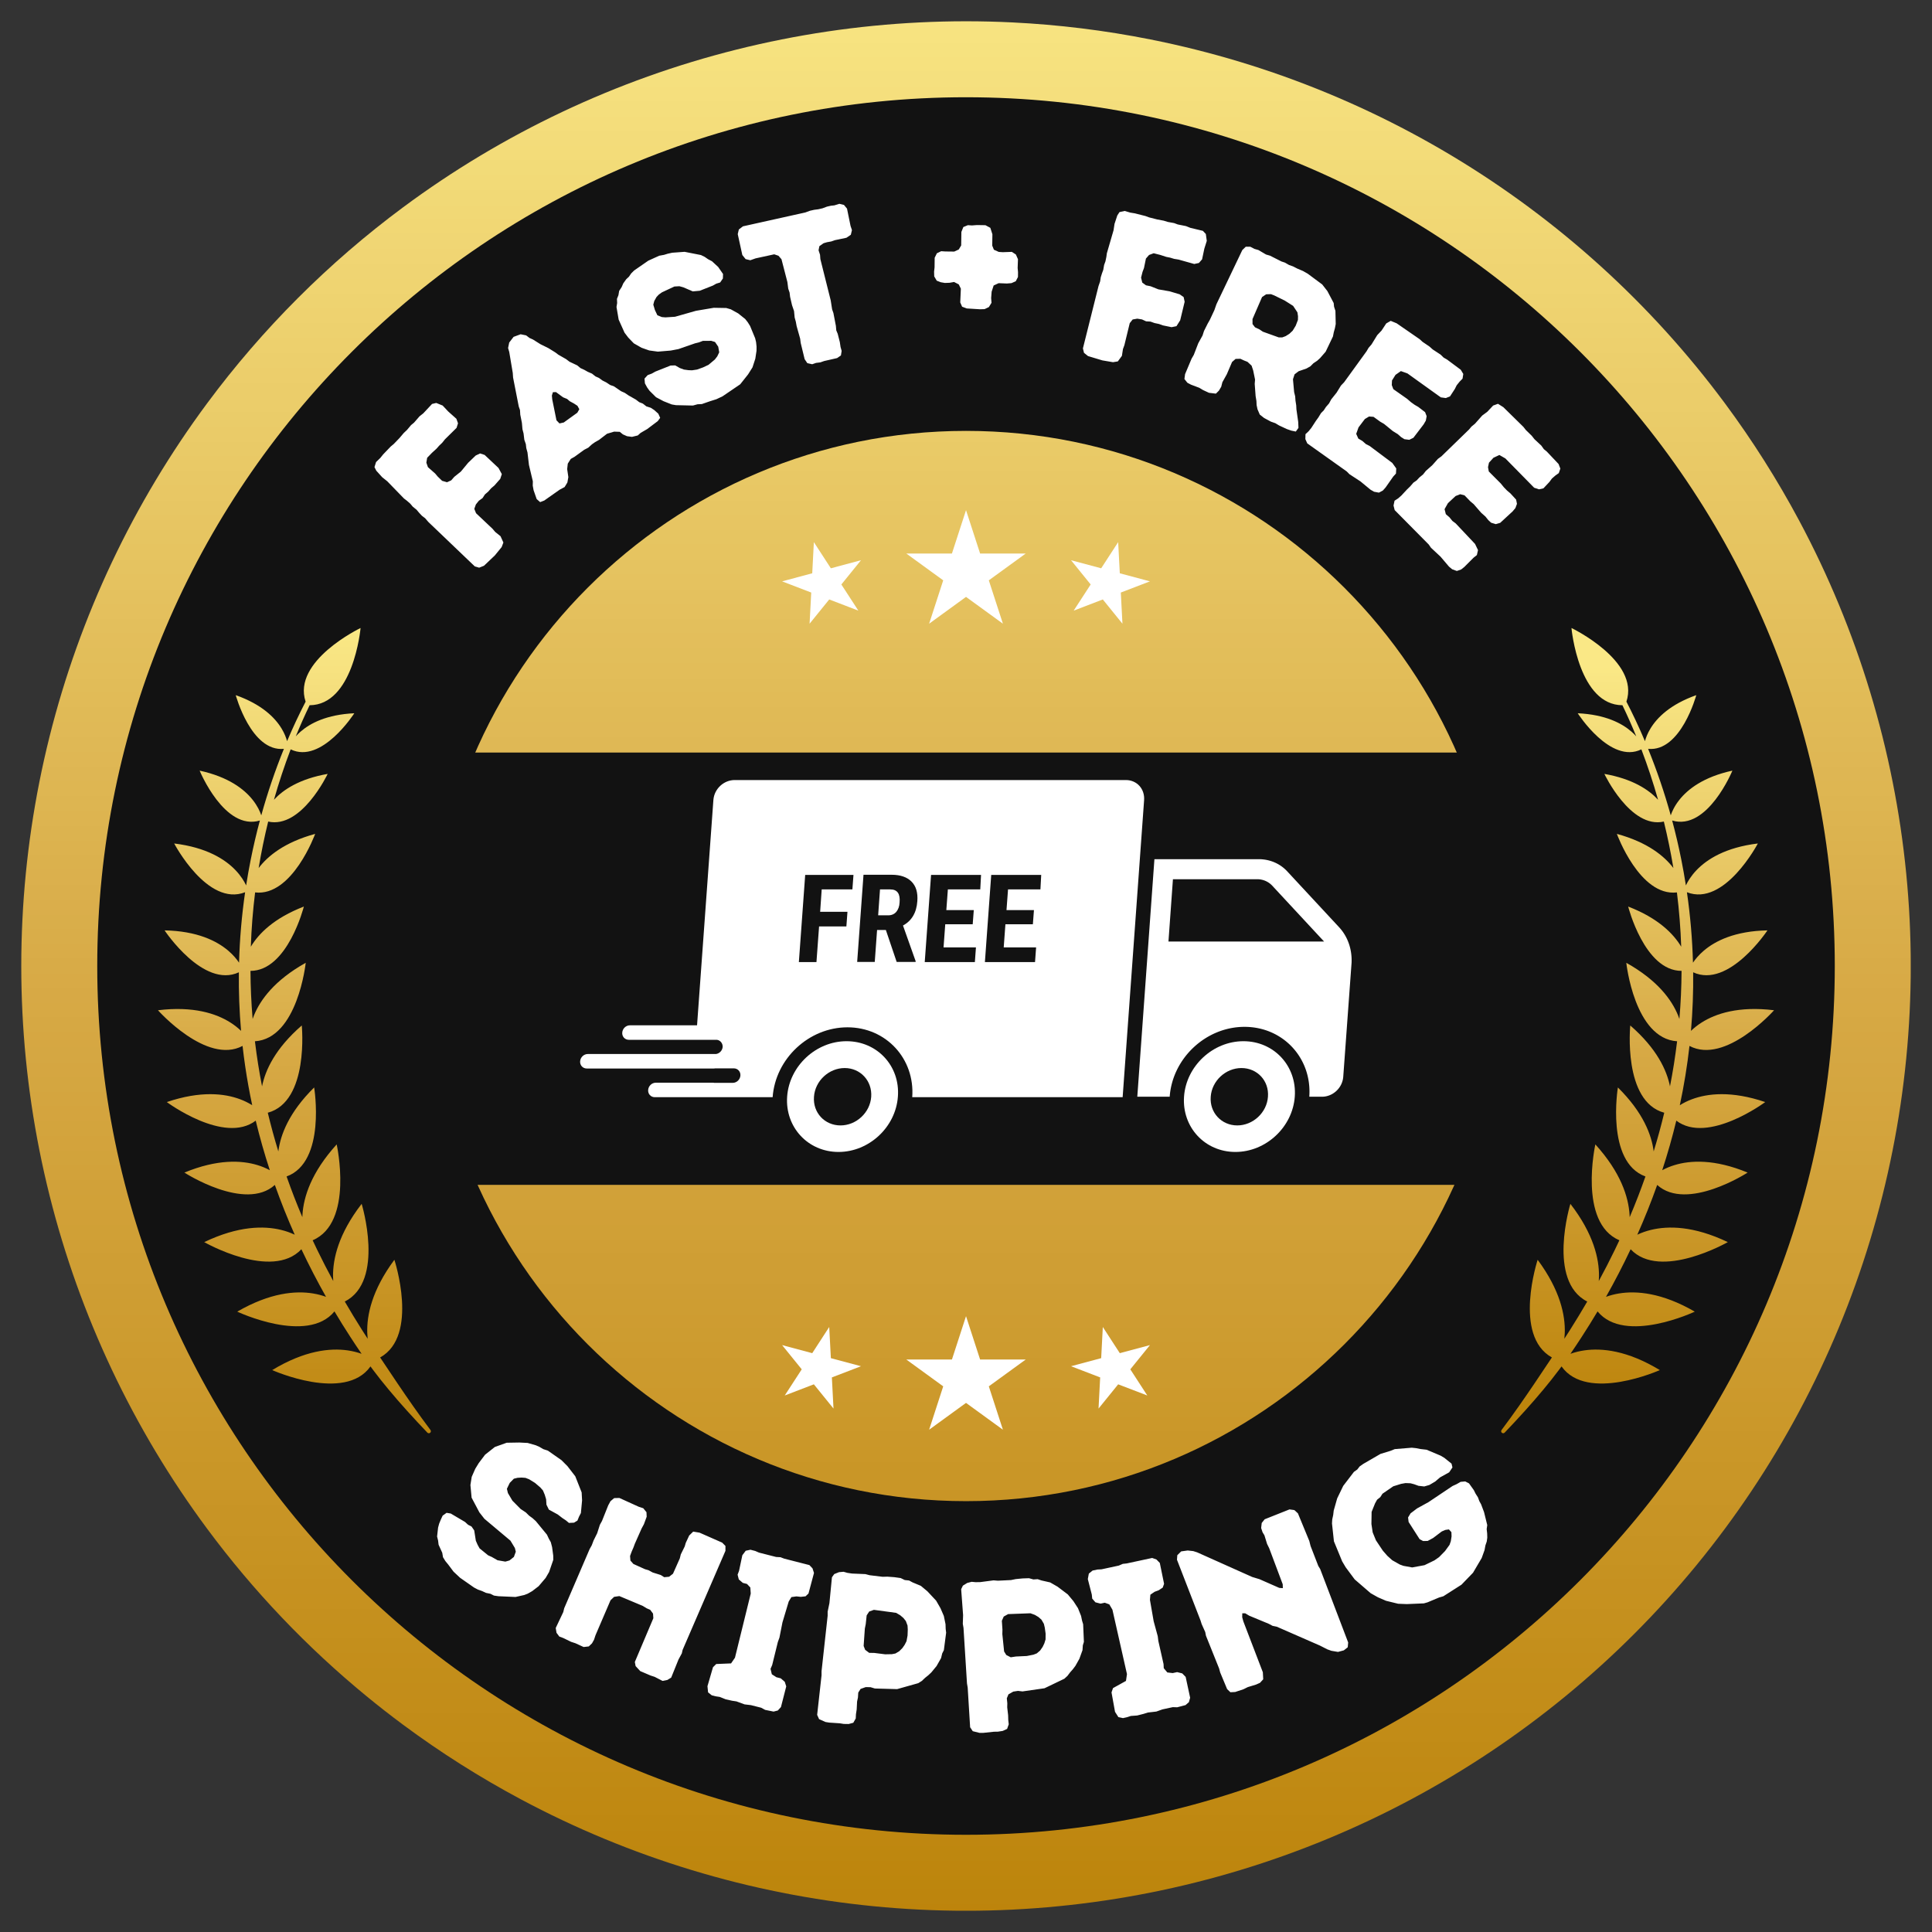<svg version="1.0" height="1500" viewBox="0 0 1125 1125" width="1500" xmlns="http://www.w3.org/2000/svg"><rect x="0" y="0" width="1125" height="1125" fill="#333333" stroke="none"/><defs><clipPath id="m"><path d="M691 133h251v240H691zm0 0"></path></clipPath><clipPath id="a"><path d="M12.387 12.387h1100.226v1100.226H12.387zm0 0"></path></clipPath><clipPath id="w"><path d="M458 606h65v64.969h-65zm0 0"></path></clipPath><clipPath id="d"><path d="M91 365h160v470H91zm0 0"></path></clipPath><clipPath id="e"><path clip-rule="evenodd" d="M177.96 408.57c-7.92-23.773 31.997-42.882 31.997-42.882s-1.047 11.652-5.473 23.093c-4.254 11.004-11.632 21.817-24.199 21.875a320.316 320.316 0 0 0-8.047 18.117 30.703 30.703 0 0 1 2.77-2.734c5.582-4.879 15.195-9.95 31.304-10.71 0 0-19.027 29.804-37.062 21.026a355.602 355.602 0 0 0-9.723 29.332c5.344-5.789 14.782-12.16 31.27-15.046 0 0-15.207 32.12-34.637 27.757a362.304 362.304 0 0 0-5.555 27.067c5.25-6.942 14.973-14.992 32.915-19.895 0 0-13.305 36.602-34.97 34.09a354.104 354.104 0 0 0-2.495 31.606c4.472-7.489 13.332-16.61 30.882-23.38 0 0-9.457 37.466-31.085 37.454.05 9.082.449 18.418 1.253 27.988.25-.719.532-1.46.844-2.219 3.649-8.87 11.856-20.289 30.074-30.468 0 0-4.687 44.082-29.582 45.695a373.1 373.1 0 0 0 1.875 13.437c.676 4.239 1.43 8.512 2.274 12.82 1.87-9.382 7.648-22.023 23.129-35.46 0 0 4.426 44.289-19.79 50.808a381.03 381.03 0 0 0 6.153 22.528c1.188-9.516 6.074-22.649 20.848-37.246 0 0 7.18 43.386-16.051 51.832a396.769 396.769 0 0 0 9.18 23.695c.015-.508.039-1.027.074-1.563.664-10.152 5.043-24.41 19.914-40.808 0 0 10.14 45.55-13.988 55.836a393.7 393.7 0 0 0 2.707 5.687 435.79 435.79 0 0 0 9.285 18.047 45.143 45.143 0 0 1-.121-2.703c-.13-10.176 3.125-24.73 16.66-42.246 0 0 13.773 44.938-9.824 56.887a510.86 510.86 0 0 0 9.98 16.441 466.056 466.056 0 0 0 3.352 5.211 46.268 46.268 0 0 1-.243-3.39c-.335-10.169 2.618-24.79 15.793-42.575 0 0 14.532 44.172-8.296 56.875.656.98 1.316 1.961 1.976 2.946 2.629 3.91 5.25 7.878 7.957 11.882 6.09 9.004 12.414 18.149 19.336 27.348.422.5.36 1.25-.14 1.676-.5.422-1.25.363-1.672-.137-8.008-8.394-15.567-16.676-22.563-25.101-3.129-3.766-6.14-7.536-9-11.36-.508-.68-1.008-1.363-1.508-2.043-14.918 21.102-57.234 2.14-57.234 2.14 18.93-11.476 33.758-12.917 43.86-11.487 3.21.457 5.948 1.203 8.187 2.007a441.26 441.26 0 0 1-6.473-9.715 436.261 436.261 0 0 1-9.316-14.972c-15.848 19.398-56.614.133-56.614.133 19.157-11.094 34.016-12.227 44.082-10.594 2.958.48 5.5 1.2 7.618 1.976a430.05 430.05 0 0 1-14.348-27.714c-17.246 18.367-56.586-4.149-56.586-4.149 19.969-9.562 34.867-9.531 44.777-7.113a40.937 40.937 0 0 1 7.926 2.793 400.479 400.479 0 0 1-11.574-28.977c-17.332 15.7-52.672-7.199-52.672-7.199 19.293-7.96 33.317-7.16 42.52-4.371a38.929 38.929 0 0 1 7.222 2.988 370.739 370.739 0 0 1-8.203-28.855c-18.379 14.015-51.781-10.82-51.781-10.82 19.762-6.704 33.707-5.004 42.71-1.626a38.573 38.573 0 0 1 7.024 3.457 354.314 354.314 0 0 1-4.082-22.64 355.242 355.242 0 0 1-1.539-11.887c-20.93 11.14-49.258-20.77-49.258-20.77 20.715-2.53 34.02 1.981 42.145 7.126a38.803 38.803 0 0 1 6.242 4.882 348.926 348.926 0 0 1-1.281-34.105c-20.73 9.625-43.258-24.414-43.258-24.414 19 .375 30.414 6.148 37.078 11.828 2.938 2.504 4.953 4.988 6.29 6.984a354.353 354.353 0 0 1 3.527-41.015c-21.903 8.57-41.301-28.395-41.301-28.395 18.867 2.297 29.636 9.196 35.691 15.52 3.262 3.406 5.156 6.644 6.211 8.906.8-5.137 1.695-10.148 2.672-15.031a358.69 358.69 0 0 1 5.32-22.762c-20.601 6.18-35.07-29.055-35.07-29.055 16.828 3.668 25.965 10.809 30.89 17.028 2.848 3.59 4.294 6.879 5.005 9.015a356.625 356.625 0 0 1 13.171-38.722c-19.093 1.867-28.043-31.274-28.043-31.274 15.207 5.39 22.852 13.098 26.7 19.457 1.703 2.813 2.66 5.367 3.199 7.336a323.344 323.344 0 0 1 10.789-23.004zm0 0"></path></clipPath><clipPath id="v"><path d="M689 606h66v64.969h-66zm0 0"></path></clipPath><clipPath id="g"><path d="M874 365h160v470H874zm0 0"></path></clipPath><clipPath id="h"><path clip-rule="evenodd" d="M944.734 410.656c-12.566-.058-19.945-10.87-24.199-21.875-4.426-11.441-5.472-23.094-5.472-23.094s39.914 19.11 31.992 42.883c3.273 6.297 6.988 14.008 10.793 23.004.539-1.972 1.496-4.523 3.199-7.336 3.848-6.36 11.492-14.066 26.695-19.457 0 0-8.945 33.14-28.043 31.274a355.744 355.744 0 0 1 13.176 38.722c.71-2.136 2.152-5.425 5.004-9.015 4.926-6.219 14.062-13.36 30.89-17.028 0 0-14.468 35.23-35.07 29.055a361.396 361.396 0 0 1 5.32 22.762 363.625 363.625 0 0 1 2.672 15.031c1.055-2.262 2.95-5.504 6.207-8.906 6.059-6.324 16.829-13.223 35.692-15.52 0 0-19.395 36.965-41.3 28.39a352.853 352.853 0 0 1 3.526 41.02c1.336-1.996 3.352-4.48 6.293-6.984 6.664-5.68 18.078-11.453 37.075-11.828 0 0-22.524 34.035-43.254 24.41a349.005 349.005 0 0 1-1.282 34.11 38.585 38.585 0 0 1 6.243-4.883c8.125-5.145 21.43-9.657 42.144-7.125 0 0-28.328 31.91-49.258 20.77a351.66 351.66 0 0 1-5.625 34.527 38.62 38.62 0 0 1 7.028-3.458c9.004-3.378 22.945-5.078 42.71 1.625 0 0-33.402 24.836-51.78 10.82-2.282 9.47-5 19.095-8.204 28.856a38.663 38.663 0 0 1 7.223-2.988c9.203-2.793 23.226-3.594 42.516 4.371 0 0-35.34 22.899-52.668 7.2a399.405 399.405 0 0 1-11.575 28.976 40.937 40.937 0 0 1 7.926-2.793c9.91-2.418 24.809-2.45 44.777 7.11 0 0-39.34 22.519-56.59 4.152a430.051 430.051 0 0 1-14.344 27.715 41.316 41.316 0 0 1 7.618-1.977c10.066-1.633 24.922-.5 44.082 10.594 0 0-40.766 19.265-56.613-.133a442.436 442.436 0 0 1-9.317 14.972 441.26 441.26 0 0 1-6.472 9.715 41.404 41.404 0 0 1 8.187-2.008c10.102-1.43 24.93.008 43.86 11.489 0 0-42.317 18.957-57.235-2.14-.5.679-1 1.359-1.511 2.038-2.856 3.828-5.868 7.598-8.997 11.36-6.996 8.43-14.554 16.71-22.562 25.105-.422.5-1.172.563-1.672.137a1.193 1.193 0 0 1-.14-1.676c6.921-9.2 13.246-18.344 19.335-27.348 2.707-4.004 5.328-7.972 7.957-11.882.66-.985 1.317-1.965 1.977-2.946-22.832-12.703-8.297-56.875-8.297-56.875 13.176 17.785 16.129 32.406 15.793 42.574a46.267 46.267 0 0 1-.242 3.391 529.401 529.401 0 0 0 3.351-5.21 518.026 518.026 0 0 0 9.98-16.442C900.657 745.937 914.43 701 914.43 701c13.535 17.516 16.789 32.066 16.656 42.246-.012.938-.05 1.84-.117 2.703a435.79 435.79 0 0 0 9.285-18.047 393.71 393.71 0 0 0 2.707-5.687c-24.129-10.285-13.988-55.836-13.988-55.836 14.87 16.398 19.25 30.656 19.914 40.808.035.536.058 1.055.074 1.563a397.802 397.802 0 0 0 9.18-23.695c-23.235-8.446-16.051-51.832-16.051-51.832 14.773 14.597 19.664 27.73 20.844 37.246a378.121 378.121 0 0 0 6.156-22.528c-24.215-6.52-19.79-50.808-19.79-50.808 15.481 13.437 21.259 26.078 23.13 35.46.84-4.308 1.597-8.581 2.273-12.82a373.1 373.1 0 0 0 1.875-13.437c-24.894-1.617-29.582-45.695-29.582-45.695 18.219 10.18 26.426 21.597 30.074 30.468.313.758.594 1.5.844 2.22a358.01 358.01 0 0 0 1.254-27.99c-21.629.013-31.086-37.452-31.086-37.452 17.55 6.77 26.41 15.89 30.883 23.379a354.104 354.104 0 0 0-2.496-31.606c-21.668 2.512-34.969-34.094-34.969-34.094 17.941 4.907 27.664 12.957 32.914 19.899a362.304 362.304 0 0 0-5.555-27.066c-19.43 4.363-34.636-27.758-34.636-27.758 16.488 2.886 25.925 9.257 31.27 15.046a355.111 355.111 0 0 0-9.723-29.332c-18.036 8.778-37.063-21.027-37.063-21.027 16.11.762 25.723 5.828 31.305 10.711a31.216 31.216 0 0 1 2.77 2.73 321.348 321.348 0 0 0-8.048-18.113zm0 0"></path></clipPath><clipPath id="u"><path d="M662 500h125.5v139H662zm0 0"></path></clipPath><clipPath id="j"><path d="M370.535 104.7h383.93v135.616h-383.93zm0 0"></path></clipPath><clipPath id="k"><path d="M184 130h249v249H184zm0 0"></path></clipPath><clipPath id="l"><path d="m184.188 282.137 152.097-152.098 95.899 95.895-152.098 152.101zm0 0"></path></clipPath><clipPath id="b"><path d="M1112.633 562.512c0 9-.219 18-.66 26.992a551.817 551.817 0 0 1-5.293 53.727 547.82 547.82 0 0 1-4.617 26.605 547.852 547.852 0 0 1-13.118 52.367 551.093 551.093 0 0 1-8.468 25.637 553.926 553.926 0 0 1-9.72 25.195 553.532 553.532 0 0 1-10.94 24.684 545.605 545.605 0 0 1-12.141 24.117 547.15 547.15 0 0 1-13.309 23.496 556.434 556.434 0 0 1-14.445 22.813 549.527 549.527 0 0 1-32.16 43.36 545.3 545.3 0 0 1-17.637 20.444 553.401 553.401 0 0 1-18.617 19.559 553.401 553.401 0 0 1-19.559 18.617 545.3 545.3 0 0 1-20.445 17.637 549.527 549.527 0 0 1-89.668 59.914 543.463 543.463 0 0 1-24.117 12.14 553.532 553.532 0 0 1-24.684 10.942 552.158 552.158 0 0 1-25.195 9.719 551.093 551.093 0 0 1-51.66 15.671 547.852 547.852 0 0 1-26.344 5.915 547.82 547.82 0 0 1-26.606 4.617 551.817 551.817 0 0 1-53.726 5.293c-8.992.441-17.988.66-26.992.66a548.83 548.83 0 0 1-53.922-2.648 551.377 551.377 0 0 1-26.8-3.305 547.664 547.664 0 0 1-26.603-4.618 546.952 546.952 0 0 1-26.347-5.914 551.718 551.718 0 0 1-51.66-15.671 552.009 552.009 0 0 1-49.88-20.66 547.764 547.764 0 0 1-24.116-12.141 551.163 551.163 0 0 1-68.383-43.3 552.528 552.528 0 0 1-21.285-16.614 549.915 549.915 0 0 1-92.867-97.543 552.402 552.402 0 0 1-15.551-22.074c-5-7.489-9.817-15.09-14.446-22.813a551.367 551.367 0 0 1-25.449-47.613 553.532 553.532 0 0 1-10.941-24.684 553.926 553.926 0 0 1-9.719-25.195 551.093 551.093 0 0 1-8.469-25.637 552.635 552.635 0 0 1-13.117-52.367 547.82 547.82 0 0 1-4.617-26.606 549.335 549.335 0 0 1-5.29-53.727 550.538 550.538 0 0 1-.663-26.991 550.577 550.577 0 0 1 10.57-107.324 551.717 551.717 0 0 1 13.117-52.372 552.628 552.628 0 0 1 8.469-25.636 552.009 552.009 0 0 1 20.66-49.88 556.514 556.514 0 0 1 12.14-24.116 551.228 551.228 0 0 1 27.755-46.305 552.533 552.533 0 0 1 15.55-22.078 548.44 548.44 0 0 1 52.867-61.285 548.44 548.44 0 0 1 61.285-52.867 552.533 552.533 0 0 1 22.079-15.551 551.162 551.162 0 0 1 46.305-27.754 556.514 556.514 0 0 1 24.117-12.14 551.69 551.69 0 0 1 49.879-20.661 552.628 552.628 0 0 1 25.636-8.469 551.675 551.675 0 0 1 52.372-13.117 547.663 547.663 0 0 1 26.601-4.617 548.821 548.821 0 0 1 53.727-5.29 550.577 550.577 0 0 1 26.996-.663c9.004 0 18 .222 26.992.664a549.335 549.335 0 0 1 80.332 9.906 552.635 552.635 0 0 1 52.367 13.117 551.093 551.093 0 0 1 25.637 8.469 552.158 552.158 0 0 1 25.195 9.719 553.532 553.532 0 0 1 24.684 10.941 551.367 551.367 0 0 1 47.613 25.45 553.784 553.784 0 0 1 22.813 14.445 552.402 552.402 0 0 1 43.359 32.16 549.971 549.971 0 0 1 76.258 76.258 552.528 552.528 0 0 1 16.613 21.285 551.163 551.163 0 0 1 43.3 68.383 547.764 547.764 0 0 1 12.141 24.117 551.69 551.69 0 0 1 20.66 49.879 551.718 551.718 0 0 1 15.672 51.66 546.952 546.952 0 0 1 5.915 26.348 546.841 546.841 0 0 1 4.617 26.601 551.377 551.377 0 0 1 5.293 53.727c.441 8.992.66 17.992.66 26.996zm0 0"></path></clipPath><clipPath id="n"><path d="m855.61 372.695-164.102-134.68 86.039-104.831 164.098 134.68zm0 0"></path></clipPath><clipPath id="o"><path d="M370.535 895.668h383.93v111.879h-383.93zm0 0"></path></clipPath><clipPath id="p"><path d="M212 800h221v208H212zm0 0"></path></clipPath><clipPath id="q"><path d="m282.168 800.34 150.008 119.785-69.813 87.426-150.008-119.79zm0 0"></path></clipPath><clipPath id="r"><path d="M691 800h221v208H691zm0 0"></path></clipPath><clipPath id="s"><path d="m691.508 920.91 149.367-120.582 70.277 87.05-149.37 120.583zm0 0"></path></clipPath><clipPath id="t"><path d="M229.488 438.223h666.024v251.714H229.488zm0 0"></path></clipPath><clipPath id="x"><path d="M337.5 454.219H667V639H337.5zm0 0"></path></clipPath><linearGradient id="i" y2="0" gradientUnits="userSpaceOnUse" x2="1" y1="0" gradientTransform="rotate(90 265.876 654.656) scale(445.801)" x1="-.052"><stop offset="0" stop-color="#FAE886"></stop><stop offset=".031" stop-color="#FAE886"></stop><stop offset=".047" stop-color="#FAE886"></stop><stop offset=".055" stop-color="#FAE885"></stop><stop offset=".059" stop-color="#F9E785"></stop><stop offset=".063" stop-color="#F9E684"></stop><stop offset=".066" stop-color="#F9E684"></stop><stop offset=".07" stop-color="#F8E583"></stop><stop offset=".074" stop-color="#F8E582"></stop><stop offset=".078" stop-color="#F8E482"></stop><stop offset=".082" stop-color="#F7E481"></stop><stop offset=".086" stop-color="#F7E381"></stop><stop offset=".09" stop-color="#F7E380"></stop><stop offset=".094" stop-color="#F7E280"></stop><stop offset=".098" stop-color="#F6E27F"></stop><stop offset=".102" stop-color="#F6E17F"></stop><stop offset=".105" stop-color="#F6E17E"></stop><stop offset=".109" stop-color="#F5E07E"></stop><stop offset=".113" stop-color="#F5E07D"></stop><stop offset=".117" stop-color="#F5DF7D"></stop><stop offset=".121" stop-color="#F5DF7C"></stop><stop offset=".125" stop-color="#F4DE7C"></stop><stop offset=".129" stop-color="#F4DD7B"></stop><stop offset=".133" stop-color="#F4DD7A"></stop><stop offset=".137" stop-color="#F3DC7A"></stop><stop offset=".141" stop-color="#F3DC79"></stop><stop offset=".145" stop-color="#F3DB79"></stop><stop offset=".148" stop-color="#F3DB78"></stop><stop offset=".152" stop-color="#F2DA78"></stop><stop offset=".156" stop-color="#F2DA77"></stop><stop offset=".16" stop-color="#F2D977"></stop><stop offset=".164" stop-color="#F1D976"></stop><stop offset=".168" stop-color="#F1D876"></stop><stop offset=".172" stop-color="#F1D875"></stop><stop offset=".176" stop-color="#F1D775"></stop><stop offset=".18" stop-color="#F0D774"></stop><stop offset=".184" stop-color="#F0D674"></stop><stop offset=".188" stop-color="#F0D673"></stop><stop offset=".191" stop-color="#EFD572"></stop><stop offset=".195" stop-color="#EFD572"></stop><stop offset=".199" stop-color="#EFD471"></stop><stop offset=".203" stop-color="#EFD471"></stop><stop offset=".207" stop-color="#EED370"></stop><stop offset=".211" stop-color="#EED370"></stop><stop offset=".215" stop-color="#EED26F"></stop><stop offset=".219" stop-color="#EDD26F"></stop><stop offset=".223" stop-color="#EDD16E"></stop><stop offset=".227" stop-color="#EDD16E"></stop><stop offset=".23" stop-color="#EDD06D"></stop><stop offset=".234" stop-color="#ECD06D"></stop><stop offset=".238" stop-color="#ECCF6C"></stop><stop offset=".242" stop-color="#ECCE6C"></stop><stop offset=".246" stop-color="#EBCE6B"></stop><stop offset=".25" stop-color="#EBCD6B"></stop><stop offset=".254" stop-color="#EBCD6A"></stop><stop offset=".258" stop-color="#EBCC69"></stop><stop offset=".262" stop-color="#EACC69"></stop><stop offset=".266" stop-color="#EACB68"></stop><stop offset=".27" stop-color="#EACB68"></stop><stop offset=".273" stop-color="#E9CA67"></stop><stop offset=".277" stop-color="#E9CA67"></stop><stop offset=".281" stop-color="#E9C966"></stop><stop offset=".285" stop-color="#E9C966"></stop><stop offset=".289" stop-color="#E8C865"></stop><stop offset=".293" stop-color="#E8C865"></stop><stop offset=".297" stop-color="#E8C764"></stop><stop offset=".301" stop-color="#E7C764"></stop><stop offset=".305" stop-color="#E7C663"></stop><stop offset=".309" stop-color="#E7C663"></stop><stop offset=".313" stop-color="#E7C562"></stop><stop offset=".316" stop-color="#E6C561"></stop><stop offset=".32" stop-color="#E6C461"></stop><stop offset=".324" stop-color="#E6C460"></stop><stop offset=".328" stop-color="#E5C360"></stop><stop offset=".332" stop-color="#E5C35F"></stop><stop offset=".336" stop-color="#E5C25F"></stop><stop offset=".34" stop-color="#E5C25E"></stop><stop offset=".344" stop-color="#E4C15E"></stop><stop offset=".348" stop-color="#E4C05D"></stop><stop offset=".352" stop-color="#E4C05D"></stop><stop offset=".355" stop-color="#E3BF5C"></stop><stop offset=".359" stop-color="#E3BF5C"></stop><stop offset=".363" stop-color="#E3BE5B"></stop><stop offset=".367" stop-color="#E3BE5B"></stop><stop offset=".371" stop-color="#E2BD5A"></stop><stop offset=".375" stop-color="#E2BD59"></stop><stop offset=".379" stop-color="#E2BC59"></stop><stop offset=".383" stop-color="#E1BC58"></stop><stop offset=".387" stop-color="#E1BB58"></stop><stop offset=".391" stop-color="#E1BB57"></stop><stop offset=".395" stop-color="#E1BA57"></stop><stop offset=".398" stop-color="#E0BA56"></stop><stop offset=".402" stop-color="#E0B956"></stop><stop offset=".406" stop-color="#E0B955"></stop><stop offset=".41" stop-color="#DFB855"></stop><stop offset=".414" stop-color="#DFB854"></stop><stop offset=".418" stop-color="#DFB754"></stop><stop offset=".422" stop-color="#DFB753"></stop><stop offset=".426" stop-color="#DEB653"></stop><stop offset=".43" stop-color="#DEB652"></stop><stop offset=".434" stop-color="#DEB551"></stop><stop offset=".438" stop-color="#DDB551"></stop><stop offset=".441" stop-color="#DDB450"></stop><stop offset=".445" stop-color="#DDB450"></stop><stop offset=".449" stop-color="#DCB34F"></stop><stop offset=".453" stop-color="#DCB34F"></stop><stop offset=".457" stop-color="#DCB24E"></stop><stop offset=".461" stop-color="#DCB14E"></stop><stop offset=".465" stop-color="#DBB14D"></stop><stop offset=".469" stop-color="#DBB04D"></stop><stop offset=".473" stop-color="#DBB04C"></stop><stop offset=".477" stop-color="#DAAF4C"></stop><stop offset=".48" stop-color="#DAAF4B"></stop><stop offset=".484" stop-color="#DAAE4B"></stop><stop offset=".488" stop-color="#DAAE4A"></stop><stop offset=".492" stop-color="#D9AD4A"></stop><stop offset=".496" stop-color="#D9AD49"></stop><stop offset=".5" stop-color="#D9AC48"></stop><stop offset=".504" stop-color="#D8AC48"></stop><stop offset=".508" stop-color="#D8AB47"></stop><stop offset=".512" stop-color="#D8AB47"></stop><stop offset=".516" stop-color="#D8AA46"></stop><stop offset=".52" stop-color="#D7AA46"></stop><stop offset=".523" stop-color="#D7A945"></stop><stop offset=".527" stop-color="#D7A945"></stop><stop offset=".531" stop-color="#D7A944"></stop><stop offset=".535" stop-color="#D6A844"></stop><stop offset=".539" stop-color="#D6A843"></stop><stop offset=".543" stop-color="#D6A843"></stop><stop offset=".547" stop-color="#D6A742"></stop><stop offset=".551" stop-color="#D5A742"></stop><stop offset=".555" stop-color="#D5A741"></stop><stop offset=".559" stop-color="#D5A641"></stop><stop offset=".563" stop-color="#D5A640"></stop><stop offset=".566" stop-color="#D4A640"></stop><stop offset=".57" stop-color="#D4A53F"></stop><stop offset=".574" stop-color="#D4A53F"></stop><stop offset=".578" stop-color="#D4A53E"></stop><stop offset=".582" stop-color="#D4A43E"></stop><stop offset=".586" stop-color="#D3A43D"></stop><stop offset=".59" stop-color="#D3A43D"></stop><stop offset=".594" stop-color="#D3A33C"></stop><stop offset=".598" stop-color="#D3A33C"></stop><stop offset=".602" stop-color="#D2A33B"></stop><stop offset=".605" stop-color="#D2A23B"></stop><stop offset=".609" stop-color="#D2A23A"></stop><stop offset=".613" stop-color="#D2A23A"></stop><stop offset=".617" stop-color="#D1A139"></stop><stop offset=".621" stop-color="#D1A139"></stop><stop offset=".625" stop-color="#D1A138"></stop><stop offset=".629" stop-color="#D1A038"></stop><stop offset=".633" stop-color="#D1A037"></stop><stop offset=".637" stop-color="#D0A037"></stop><stop offset=".641" stop-color="#D0A036"></stop><stop offset=".645" stop-color="#D09F36"></stop><stop offset=".648" stop-color="#D09F35"></stop><stop offset=".652" stop-color="#CF9F35"></stop><stop offset=".656" stop-color="#CF9E34"></stop><stop offset=".66" stop-color="#CF9E34"></stop><stop offset=".664" stop-color="#CF9E33"></stop><stop offset=".668" stop-color="#CE9D33"></stop><stop offset=".672" stop-color="#CE9D32"></stop><stop offset=".676" stop-color="#CE9D32"></stop><stop offset=".68" stop-color="#CE9C31"></stop><stop offset=".684" stop-color="#CE9C31"></stop><stop offset=".688" stop-color="#CD9C30"></stop><stop offset=".691" stop-color="#CD9B30"></stop><stop offset=".695" stop-color="#CD9B2F"></stop><stop offset=".699" stop-color="#CD9B2F"></stop><stop offset=".703" stop-color="#CC9A2E"></stop><stop offset=".707" stop-color="#CC9A2E"></stop><stop offset=".711" stop-color="#CC9A2D"></stop><stop offset=".715" stop-color="#CC992D"></stop><stop offset=".719" stop-color="#CB992C"></stop><stop offset=".723" stop-color="#CB992C"></stop><stop offset=".727" stop-color="#CB982B"></stop><stop offset=".73" stop-color="#CB982B"></stop><stop offset=".734" stop-color="#CB982A"></stop><stop offset=".738" stop-color="#CA982A"></stop><stop offset=".742" stop-color="#CA9729"></stop><stop offset=".746" stop-color="#CA9729"></stop><stop offset=".75" stop-color="#CA9728"></stop><stop offset=".754" stop-color="#C99628"></stop><stop offset=".758" stop-color="#C99627"></stop><stop offset=".762" stop-color="#C99627"></stop><stop offset=".766" stop-color="#C99526"></stop><stop offset=".77" stop-color="#C89526"></stop><stop offset=".773" stop-color="#C89525"></stop><stop offset=".777" stop-color="#C89425"></stop><stop offset=".781" stop-color="#C89424"></stop><stop offset=".785" stop-color="#C89424"></stop><stop offset=".789" stop-color="#C79323"></stop><stop offset=".793" stop-color="#C79323"></stop><stop offset=".797" stop-color="#C79322"></stop><stop offset=".801" stop-color="#C79222"></stop><stop offset=".805" stop-color="#C69221"></stop><stop offset=".809" stop-color="#C69221"></stop><stop offset=".813" stop-color="#C69120"></stop><stop offset=".816" stop-color="#C69120"></stop><stop offset=".82" stop-color="#C6911F"></stop><stop offset=".824" stop-color="#C5901F"></stop><stop offset=".828" stop-color="#C5901E"></stop><stop offset=".832" stop-color="#C5901D"></stop><stop offset=".836" stop-color="#C58F1D"></stop><stop offset=".84" stop-color="#C48F1C"></stop><stop offset=".844" stop-color="#C48F1C"></stop><stop offset=".848" stop-color="#C48F1B"></stop><stop offset=".852" stop-color="#C48E1B"></stop><stop offset=".855" stop-color="#C38E1A"></stop><stop offset=".859" stop-color="#C38E1A"></stop><stop offset=".863" stop-color="#C38D19"></stop><stop offset=".867" stop-color="#C38D19"></stop><stop offset=".871" stop-color="#C38D18"></stop><stop offset=".875" stop-color="#C28C18"></stop><stop offset=".879" stop-color="#C28C17"></stop><stop offset=".883" stop-color="#C28C17"></stop><stop offset=".887" stop-color="#C28B16"></stop><stop offset=".891" stop-color="#C18B16"></stop><stop offset=".895" stop-color="#C18B15"></stop><stop offset=".898" stop-color="#C18A15"></stop><stop offset=".902" stop-color="#C18A14"></stop><stop offset=".906" stop-color="#C08A14"></stop><stop offset=".91" stop-color="#C08913"></stop><stop offset=".914" stop-color="#C08913"></stop><stop offset=".918" stop-color="#C08912"></stop><stop offset=".922" stop-color="#C08812"></stop><stop offset=".926" stop-color="#BF8811"></stop><stop offset=".93" stop-color="#BF8811"></stop><stop offset=".934" stop-color="#BF8710"></stop><stop offset=".938" stop-color="#BF8710"></stop><stop offset=".941" stop-color="#BE870F"></stop><stop offset=".945" stop-color="#BE870F"></stop><stop offset=".949" stop-color="#BE860E"></stop><stop offset=".953" stop-color="#BE860E"></stop><stop offset=".957" stop-color="#BD860D"></stop><stop offset=".961" stop-color="#BD850D"></stop><stop offset=".965" stop-color="#BD850C"></stop><stop offset=".969" stop-color="#BD850C"></stop><stop offset=".973" stop-color="#BD840B"></stop><stop offset=".977" stop-color="#BC840B"></stop><stop offset=".98" stop-color="#BC840A"></stop><stop offset=".984" stop-color="#BC830A"></stop><stop offset=".988" stop-color="#BC8309"></stop><stop offset=".992" stop-color="#BB8309"></stop><stop offset="1" stop-color="#BB8208"></stop></linearGradient><linearGradient id="f" y2="0" gradientUnits="userSpaceOnUse" x2=".945" y1="0" gradientTransform="rotate(90 -77.864 287.822) scale(496.153)" x1="0"><stop offset="0" stop-color="#FAE886"></stop><stop offset=".008" stop-color="#FAE885"></stop><stop offset=".016" stop-color="#F9E784"></stop><stop offset=".023" stop-color="#F9E683"></stop><stop offset=".031" stop-color="#F8E583"></stop><stop offset=".039" stop-color="#F8E482"></stop><stop offset=".047" stop-color="#F7E381"></stop><stop offset=".055" stop-color="#F7E280"></stop><stop offset=".063" stop-color="#F6E17F"></stop><stop offset=".07" stop-color="#F6E07E"></stop><stop offset=".078" stop-color="#F5DF7D"></stop><stop offset=".086" stop-color="#F4DE7C"></stop><stop offset=".094" stop-color="#F4DD7B"></stop><stop offset=".102" stop-color="#F3DC7A"></stop><stop offset=".109" stop-color="#F3DB79"></stop><stop offset=".117" stop-color="#F2DB78"></stop><stop offset=".125" stop-color="#F2DA77"></stop><stop offset=".133" stop-color="#F1D976"></stop><stop offset=".141" stop-color="#F1D875"></stop><stop offset=".148" stop-color="#F0D774"></stop><stop offset=".156" stop-color="#F0D673"></stop><stop offset=".164" stop-color="#EFD572"></stop><stop offset=".172" stop-color="#EFD471"></stop><stop offset=".18" stop-color="#EED370"></stop><stop offset=".188" stop-color="#EED26F"></stop><stop offset=".195" stop-color="#EDD16E"></stop><stop offset=".203" stop-color="#EDD06D"></stop><stop offset=".211" stop-color="#ECCF6D"></stop><stop offset=".219" stop-color="#ECCE6C"></stop><stop offset=".227" stop-color="#EBCE6B"></stop><stop offset=".234" stop-color="#EBCD6A"></stop><stop offset=".242" stop-color="#EACC69"></stop><stop offset=".25" stop-color="#EACB68"></stop><stop offset=".258" stop-color="#E9CA67"></stop><stop offset=".266" stop-color="#E9C966"></stop><stop offset=".273" stop-color="#E8C865"></stop><stop offset=".281" stop-color="#E8C764"></stop><stop offset=".289" stop-color="#E7C663"></stop><stop offset=".297" stop-color="#E7C562"></stop><stop offset=".305" stop-color="#E6C461"></stop><stop offset=".313" stop-color="#E6C360"></stop><stop offset=".32" stop-color="#E5C25F"></stop><stop offset=".328" stop-color="#E4C15E"></stop><stop offset=".336" stop-color="#E4C15D"></stop><stop offset=".344" stop-color="#E3C05C"></stop><stop offset=".352" stop-color="#E3BF5B"></stop><stop offset=".359" stop-color="#E2BE5A"></stop><stop offset=".367" stop-color="#E2BD59"></stop><stop offset=".375" stop-color="#E1BC58"></stop><stop offset=".383" stop-color="#E1BB57"></stop><stop offset=".391" stop-color="#E0BA57"></stop><stop offset=".398" stop-color="#E0B956"></stop><stop offset=".406" stop-color="#DFB855"></stop><stop offset=".414" stop-color="#DFB754"></stop><stop offset=".422" stop-color="#DEB653"></stop><stop offset=".43" stop-color="#DEB552"></stop><stop offset=".438" stop-color="#DDB451"></stop><stop offset=".445" stop-color="#DDB350"></stop><stop offset=".453" stop-color="#DCB34F"></stop><stop offset=".461" stop-color="#DCB24E"></stop><stop offset=".469" stop-color="#DBB14D"></stop><stop offset=".477" stop-color="#DBB04C"></stop><stop offset=".484" stop-color="#DAAF4B"></stop><stop offset=".492" stop-color="#DAAE4A"></stop><stop offset=".5" stop-color="#D9AD49"></stop><stop offset=".508" stop-color="#D9AC48"></stop><stop offset=".516" stop-color="#D8AB47"></stop><stop offset=".523" stop-color="#D8AA46"></stop><stop offset=".531" stop-color="#D7A945"></stop><stop offset=".539" stop-color="#D7A944"></stop><stop offset=".547" stop-color="#D6A843"></stop><stop offset=".555" stop-color="#D6A743"></stop><stop offset=".563" stop-color="#D5A742"></stop><stop offset=".57" stop-color="#D5A641"></stop><stop offset=".578" stop-color="#D5A640"></stop><stop offset=".586" stop-color="#D4A53F"></stop><stop offset=".594" stop-color="#D4A53E"></stop><stop offset=".602" stop-color="#D3A43D"></stop><stop offset=".609" stop-color="#D3A33C"></stop><stop offset=".617" stop-color="#D2A33B"></stop><stop offset=".625" stop-color="#D2A23A"></stop><stop offset=".633" stop-color="#D2A23A"></stop><stop offset=".641" stop-color="#D1A139"></stop><stop offset=".648" stop-color="#D1A138"></stop><stop offset=".656" stop-color="#D0A037"></stop><stop offset=".664" stop-color="#D09F36"></stop><stop offset=".672" stop-color="#D09F35"></stop><stop offset=".68" stop-color="#CF9E34"></stop><stop offset=".688" stop-color="#CF9E33"></stop><stop offset=".695" stop-color="#CE9D32"></stop><stop offset=".703" stop-color="#CE9C31"></stop><stop offset=".711" stop-color="#CE9C30"></stop><stop offset=".719" stop-color="#CD9B30"></stop><stop offset=".727" stop-color="#CD9B2F"></stop><stop offset=".734" stop-color="#CC9A2E"></stop><stop offset=".742" stop-color="#CC9A2D"></stop><stop offset=".75" stop-color="#CB992C"></stop><stop offset=".758" stop-color="#CB982B"></stop><stop offset=".766" stop-color="#CB982A"></stop><stop offset=".773" stop-color="#CA9729"></stop><stop offset=".781" stop-color="#CA9728"></stop><stop offset=".789" stop-color="#C99627"></stop><stop offset=".797" stop-color="#C99627"></stop><stop offset=".805" stop-color="#C99526"></stop><stop offset=".813" stop-color="#C89425"></stop><stop offset=".82" stop-color="#C89424"></stop><stop offset=".828" stop-color="#C79323"></stop><stop offset=".836" stop-color="#C79322"></stop><stop offset=".844" stop-color="#C69221"></stop><stop offset=".852" stop-color="#C69220"></stop><stop offset=".859" stop-color="#C6911F"></stop><stop offset=".867" stop-color="#C5901E"></stop><stop offset=".875" stop-color="#C5901E"></stop><stop offset=".883" stop-color="#C48F1D"></stop><stop offset=".891" stop-color="#C48F1C"></stop><stop offset=".898" stop-color="#C48E1B"></stop><stop offset=".906" stop-color="#C38E1A"></stop><stop offset=".914" stop-color="#C38D19"></stop><stop offset=".922" stop-color="#C28C18"></stop><stop offset=".93" stop-color="#C28C17"></stop><stop offset=".938" stop-color="#C18B16"></stop><stop offset=".945" stop-color="#C18B15"></stop><stop offset=".953" stop-color="#C18A14"></stop><stop offset=".961" stop-color="#C08914"></stop><stop offset=".969" stop-color="#C08913"></stop><stop offset=".977" stop-color="#BF8812"></stop><stop offset=".984" stop-color="#BF8811"></stop><stop offset=".992" stop-color="#BF8710"></stop><stop offset="1" stop-color="#BE870F"></stop></linearGradient><linearGradient id="c" y2="0" gradientUnits="userSpaceOnUse" x2=".975" y1="0" gradientTransform="rotate(90 252.14 215.986) scale(1178.446)" x1=".041"><stop offset="0" stop-color="#F7E381"></stop><stop offset=".008" stop-color="#F7E380"></stop><stop offset=".016" stop-color="#F6E27F"></stop><stop offset=".023" stop-color="#F6E17E"></stop><stop offset=".031" stop-color="#F5E07E"></stop><stop offset=".039" stop-color="#F5DF7D"></stop><stop offset=".047" stop-color="#F4DE7C"></stop><stop offset=".055" stop-color="#F4DD7B"></stop><stop offset=".063" stop-color="#F3DC7A"></stop><stop offset=".07" stop-color="#F3DC79"></stop><stop offset=".078" stop-color="#F2DB78"></stop><stop offset=".086" stop-color="#F2DA77"></stop><stop offset=".094" stop-color="#F1D976"></stop><stop offset=".102" stop-color="#F1D875"></stop><stop offset=".109" stop-color="#F1D774"></stop><stop offset=".117" stop-color="#F0D674"></stop><stop offset=".125" stop-color="#F0D573"></stop><stop offset=".133" stop-color="#EFD472"></stop><stop offset=".141" stop-color="#EFD471"></stop><stop offset=".148" stop-color="#EED370"></stop><stop offset=".156" stop-color="#EED26F"></stop><stop offset=".164" stop-color="#EDD16E"></stop><stop offset=".172" stop-color="#EDD06D"></stop><stop offset=".18" stop-color="#ECCF6C"></stop><stop offset=".188" stop-color="#ECCE6B"></stop><stop offset=".195" stop-color="#EBCD6A"></stop><stop offset=".203" stop-color="#EBCD6A"></stop><stop offset=".211" stop-color="#EACC69"></stop><stop offset=".219" stop-color="#EACB68"></stop><stop offset=".227" stop-color="#E9CA67"></stop><stop offset=".234" stop-color="#E9C966"></stop><stop offset=".242" stop-color="#E8C865"></stop><stop offset=".25" stop-color="#E8C764"></stop><stop offset=".258" stop-color="#E7C663"></stop><stop offset=".266" stop-color="#E7C562"></stop><stop offset=".273" stop-color="#E6C561"></stop><stop offset=".281" stop-color="#E6C460"></stop><stop offset=".289" stop-color="#E5C360"></stop><stop offset=".297" stop-color="#E5C25F"></stop><stop offset=".305" stop-color="#E4C15E"></stop><stop offset=".313" stop-color="#E4C05D"></stop><stop offset=".32" stop-color="#E3BF5C"></stop><stop offset=".328" stop-color="#E3BE5B"></stop><stop offset=".336" stop-color="#E2BE5A"></stop><stop offset=".344" stop-color="#E2BD59"></stop><stop offset=".352" stop-color="#E1BC58"></stop><stop offset=".359" stop-color="#E1BB57"></stop><stop offset=".367" stop-color="#E0BA56"></stop><stop offset=".375" stop-color="#E0B956"></stop><stop offset=".383" stop-color="#DFB855"></stop><stop offset=".391" stop-color="#DFB754"></stop><stop offset=".398" stop-color="#DEB653"></stop><stop offset=".406" stop-color="#DEB652"></stop><stop offset=".414" stop-color="#DDB551"></stop><stop offset=".422" stop-color="#DDB450"></stop><stop offset=".43" stop-color="#DCB34F"></stop><stop offset=".438" stop-color="#DCB24E"></stop><stop offset=".445" stop-color="#DBB14D"></stop><stop offset=".453" stop-color="#DBB04D"></stop><stop offset=".461" stop-color="#DAAF4C"></stop><stop offset=".469" stop-color="#DAAE4B"></stop><stop offset=".477" stop-color="#D9AE4A"></stop><stop offset=".484" stop-color="#D9AD49"></stop><stop offset=".492" stop-color="#D9AC48"></stop><stop offset=".5" stop-color="#D8AB47"></stop><stop offset=".508" stop-color="#D8AA46"></stop><stop offset=".516" stop-color="#D7A945"></stop><stop offset=".523" stop-color="#D7A944"></stop><stop offset=".531" stop-color="#D6A843"></stop><stop offset=".539" stop-color="#D6A742"></stop><stop offset=".547" stop-color="#D5A742"></stop><stop offset=".555" stop-color="#D5A641"></stop><stop offset=".563" stop-color="#D4A640"></stop><stop offset=".57" stop-color="#D4A53F"></stop><stop offset=".578" stop-color="#D4A43E"></stop><stop offset=".586" stop-color="#D3A43D"></stop><stop offset=".594" stop-color="#D3A33C"></stop><stop offset=".602" stop-color="#D2A33B"></stop><stop offset=".609" stop-color="#D2A23A"></stop><stop offset=".617" stop-color="#D1A139"></stop><stop offset=".625" stop-color="#D1A138"></stop><stop offset=".633" stop-color="#D1A037"></stop><stop offset=".641" stop-color="#D0A036"></stop><stop offset=".648" stop-color="#D09F35"></stop><stop offset=".656" stop-color="#CF9E34"></stop><stop offset=".664" stop-color="#CF9E34"></stop><stop offset=".672" stop-color="#CE9D33"></stop><stop offset=".68" stop-color="#CE9D32"></stop><stop offset=".688" stop-color="#CE9C31"></stop><stop offset=".695" stop-color="#CD9C30"></stop><stop offset=".703" stop-color="#CD9B2F"></stop><stop offset=".711" stop-color="#CC9A2E"></stop><stop offset=".719" stop-color="#CC9A2D"></stop><stop offset=".727" stop-color="#CC992C"></stop><stop offset=".734" stop-color="#CB992B"></stop><stop offset=".742" stop-color="#CB982A"></stop><stop offset=".75" stop-color="#CA9729"></stop><stop offset=".758" stop-color="#CA9728"></stop><stop offset=".766" stop-color="#C99627"></stop><stop offset=".773" stop-color="#C99627"></stop><stop offset=".781" stop-color="#C99526"></stop><stop offset=".789" stop-color="#C89425"></stop><stop offset=".797" stop-color="#C89424"></stop><stop offset=".805" stop-color="#C79323"></stop><stop offset=".813" stop-color="#C79322"></stop><stop offset=".82" stop-color="#C69221"></stop><stop offset=".828" stop-color="#C69120"></stop><stop offset=".836" stop-color="#C6911F"></stop><stop offset=".844" stop-color="#C5901E"></stop><stop offset=".852" stop-color="#C5901D"></stop><stop offset=".859" stop-color="#C48F1C"></stop><stop offset=".867" stop-color="#C48E1B"></stop><stop offset=".875" stop-color="#C38E1A"></stop><stop offset=".883" stop-color="#C38D1A"></stop><stop offset=".891" stop-color="#C38D19"></stop><stop offset=".898" stop-color="#C28C18"></stop><stop offset=".906" stop-color="#C28C17"></stop><stop offset=".914" stop-color="#C18B16"></stop><stop offset=".922" stop-color="#C18A15"></stop><stop offset=".93" stop-color="#C08A14"></stop><stop offset=".938" stop-color="#C08913"></stop><stop offset=".945" stop-color="#C08912"></stop><stop offset=".953" stop-color="#BF8811"></stop><stop offset=".961" stop-color="#BF8710"></stop><stop offset=".969" stop-color="#BE870F"></stop><stop offset=".977" stop-color="#BE860E"></stop><stop offset=".984" stop-color="#BD860D"></stop><stop offset=".992" stop-color="#BD850D"></stop><stop offset="1" stop-color="#BD840C"></stop></linearGradient></defs><g clip-path="url(#a)"><g clip-path="url(#b)"><path d="M1112.613 12.387H12.387v1100.226h1100.226zm0 0" fill="url(#c)"></path></g></g><path fill-rule="evenodd" d="M562.512 56.629c279.203 0 505.879 226.676 505.879 505.879 0 279.207-226.676 505.883-505.88 505.883-279.206 0-505.882-226.676-505.882-505.883 0-279.203 226.676-505.88 505.883-505.88zm0 194.273c171.98 0 311.605 139.625 311.605 311.606 0 171.98-139.625 311.61-311.605 311.61-171.985 0-311.61-139.63-311.61-311.61 0-171.98 139.625-311.606 311.61-311.606zm0 0" fill="#121212"></path><path d="M588.832 678.96c-17.125 0-30.23-4.862-39.324-14.589-9.09-9.723-13.637-23.469-13.637-41.226V506.438c0-17.762 4.547-31.504 13.637-41.227 9.09-9.727 22.199-14.59 39.324-14.59 17.125 0 30.234 4.863 39.324 14.59 9.094 9.723 13.637 23.465 13.637 41.226v116.708c0 17.757-4.543 31.503-13.637 41.226-9.09 9.727-22.199 14.59-39.324 14.59zm-126.855 0c-17.125 0-30.235-4.862-39.325-14.589-9.09-9.723-13.636-23.469-13.636-41.226V506.438c0-17.762 4.546-31.504 13.636-41.227 9.09-9.727 22.2-14.59 39.325-14.59 17.125 0 30.234 4.863 39.328 14.59 9.09 9.723 13.636 23.465 13.636 41.226v116.708c0 17.757-4.546 31.503-13.636 41.226-9.094 9.727-22.203 14.59-39.328 14.59zm332.359 0c-10.992 0-19.344-3.065-25.055-9.194-5.707-6.133-8.562-14.907-8.562-26.325v-55.5c0-11.418 2.855-20.187 8.562-26.324 5.711-6.129 14.063-9.195 25.055-9.195 10.996 0 19.348 3.066 25.055 9.195 5.707 6.137 8.562 14.906 8.562 26.324v55.5c0 11.418-2.855 20.192-8.562 26.325-5.707 6.129-14.059 9.195-25.055 9.195zM333.539 506.438h-36.473v-24.734c9.938 0 17.918-.848 23.946-2.539 6.023-1.691 10.836-4.492 14.425-8.402 3.598-3.914 6.77-9.57 9.516-16.969h23.469v221.996h-34.883zm443.988-52.644h22.203l-85.945 221.996h-22.203zm16.809 205.187c7.61 0 11.418-4.652 11.418-13.953v-58.672c0-9.3-3.809-13.953-11.418-13.953-7.61 0-11.418 4.653-11.418 13.953v58.672c0 9.301 3.809 13.953 11.418 13.953zm-205.504-11.734c12.05 0 18.078-7.293 18.078-21.883V504.22c0-14.59-6.027-21.883-18.078-21.883-12.05 0-18.078 7.293-18.078 21.883v121.144c0 14.59 6.027 21.883 18.078 21.883zm-126.855 0c12.05 0 18.078-7.293 18.078-21.883V504.22c0-14.59-6.028-21.883-18.078-21.883-12.051 0-18.075 7.293-18.075 21.883v121.144c0 14.59 6.024 21.883 18.075 21.883zm235-70.086c-10.997 0-19.348-3.066-25.055-9.195-5.707-6.133-8.563-14.906-8.563-26.324v-55.5c0-11.418 2.856-20.192 8.563-26.325 5.707-6.128 14.058-9.195 25.055-9.195 10.996 0 19.343 3.067 25.054 9.195 5.707 6.133 8.559 14.907 8.559 26.325v55.5c0 11.418-2.852 20.191-8.559 26.324-5.71 6.129-14.058 9.195-25.054 9.195zm0-19.98c7.609 0 11.418-4.653 11.418-13.953v-58.672c0-9.301-3.81-13.953-11.418-13.953-7.614 0-11.418 4.652-11.418 13.953v58.672c0 9.3 3.804 13.953 11.418 13.953zm0 0" fill="#121212"></path><path d="M275.938 296.121c-1.2-1.058-2.426-1.617-3.684-1.683-1.254-.063-2.563.203-3.926.796-1.36.598-2.738 1.395-4.14 2.391-1.403 1-2.852 2.066-4.356 3.203a67.749 67.749 0 0 1-6.055 3.988c-2.023 1.184-4.078 1.977-6.172 2.387-2.09.41-4.218.328-6.386-.246-2.164-.57-4.375-1.852-6.63-3.84-2.491-2.195-4.273-4.539-5.35-7.031-1.079-2.496-1.567-5.02-1.462-7.578.11-2.559.746-5.106 1.918-7.64 1.168-2.536 2.864-5.06 5.078-7.575a52.774 52.774 0 0 1 7.418-6.922c2.727-2.101 5.286-3.726 7.676-4.875l7.399 6.524c-3.118 1.59-5.88 3.316-8.293 5.18-2.41 1.859-4.485 3.773-6.223 5.745-2.508 2.844-3.918 5.489-4.242 7.938-.324 2.449.55 4.586 2.617 6.406 1.195 1.055 2.406 1.672 3.625 1.852 1.223.18 2.465.054 3.738-.371 1.27-.422 2.555-1.063 3.852-1.922 1.3-.86 2.64-1.809 4.015-2.848a92.578 92.578 0 0 1 6.508-4.438c2.157-1.332 4.348-2.265 6.575-2.808 2.23-.54 4.5-.524 6.808.055 2.313.574 4.7 1.949 7.168 4.125 2.531 2.234 4.316 4.64 5.344 7.214 1.027 2.575 1.383 5.258 1.07 8.051-.308 2.79-1.262 5.68-2.848 8.664-1.585 2.98-3.671 5.942-6.257 8.88a50.436 50.436 0 0 1-7.418 6.886c-2.692 2.035-5.22 3.469-7.586 4.305l-7.29-6.426c3.06-1.438 5.79-3.055 8.196-4.86a44.502 44.502 0 0 0 6.707-6.23 31.636 31.636 0 0 0 3.207-4.313c.938-1.511 1.598-3.027 1.977-4.546.382-1.524.386-3.008.02-4.461-.372-1.453-1.235-2.778-2.599-3.977zm590.144-4.324c-1.687 7.66-3.414 14.207-5.184 19.648l.192.207c5.77-5.797 10.031-9.953 12.781-12.468l20.984-19.22 7.774 8.485-46.34 42.438-8.152-8.903 7.504-34.636c1.265-6.036 3.03-12.707 5.3-20.008l-.187-.211c-5.43 5.48-9.7 9.644-12.817 12.504l-20.988 19.219-7.77-8.485 46.34-42.437 8.149 8.898zm-538.203-39.945-18.426 14.843 5.254 16.332-9.547 7.688-19.996-64.574 8.191-6.602 58.836 33.29-9.472 7.632zm497.25 1.472c-2.82 3.875-5.957 7.02-9.406 9.446-3.453 2.425-7.082 4.03-10.891 4.82-3.809.789-7.723.71-11.734-.238-4.016-.954-7.985-2.852-11.907-5.711-3.921-2.856-6.953-6.051-9.086-9.582-2.132-3.528-3.41-7.227-3.828-11.094-.418-3.867 0-7.817 1.25-11.844 1.246-4.027 3.282-7.98 6.102-11.851 2.82-3.872 5.957-7.02 9.41-9.446 3.45-2.422 7.078-4.031 10.887-4.816 3.808-.793 7.722-.711 11.734.238 4.016.95 7.985 2.852 11.906 5.707 3.922 2.86 6.95 6.05 9.086 9.582 2.137 3.531 3.41 7.227 3.828 11.098.418 3.867 0 7.812-1.25 11.844-1.25 4.027-3.285 7.976-6.101 11.847zm-9.606-6.996c2.25-3.086 3.836-6.062 4.762-8.933.93-2.868 1.285-5.563 1.07-8.083-.218-2.519-.972-4.835-2.27-6.937-1.292-2.105-3.042-3.957-5.241-5.563-2.203-1.605-4.5-2.699-6.903-3.285-2.402-.586-4.836-.597-7.3-.03-2.465.565-4.922 1.733-7.368 3.495-2.445 1.762-4.793 4.188-7.039 7.274-2.25 3.086-3.84 6.066-4.765 8.933-.93 2.871-1.278 5.555-1.051 8.063.223 2.511.98 4.824 2.266 6.941 1.285 2.117 3.027 3.977 5.23 5.578 2.2 1.606 4.508 2.696 6.918 3.27 2.41.57 4.84.582 7.297.027 2.457-.555 4.906-1.71 7.351-3.473 2.45-1.761 4.793-4.187 7.043-7.277zm-516.816-11.68c2.414 6.497 4.332 12.004 5.762 16.52l1.836 5.703 12.644-10.191-5.18-3.008c-4.117-2.399-9.09-5.445-14.914-9.145zm83.371 1.153-9.976 5.73-26.497-46.14-17.59 10.105-4.796-8.351 45.12-25.91 4.794 8.347-17.551 10.082zm349.422-6.078 29.379-55.54 10.172 5.38-29.38 55.542zm-318.96-9.016-24.403-57.902 10.601-4.47 24.403 57.903zm288.022-4.996-10.75-4.098 18.938-49.718-18.957-7.223 3.426-8.996 48.625 18.523-3.43 8.996-18.91-7.207zm-234.097-32.64c-.434-1.536-1.16-2.676-2.18-3.41-1.02-.74-2.265-1.224-3.73-1.462-1.465-.238-3.059-.316-4.778-.242a184.8 184.8 0 0 0-5.394.328c-2.496.149-4.91.172-7.25.063-2.34-.106-4.5-.551-6.48-1.344-1.981-.793-3.723-2.016-5.231-3.672-1.508-1.66-2.668-3.934-3.485-6.824-.898-3.196-1.125-6.133-.675-8.813.449-2.68 1.41-5.066 2.886-7.156 1.477-2.09 3.395-3.883 5.754-5.375 2.36-1.496 5.153-2.7 8.375-3.605a52.476 52.476 0 0 1 9.989-1.79c3.43-.285 6.464-.261 9.093.07l2.676 9.493c-3.484-.352-6.742-.402-9.777-.148-3.035.254-5.817.734-8.348 1.449-3.648 1.027-6.27 2.48-7.87 4.367-1.599 1.879-2.024 4.145-1.278 6.797.433 1.539 1.113 2.71 2.039 3.523.93.813 2.039 1.387 3.34 1.72 1.296.335 2.722.491 4.28.476a79.09 79.09 0 0 0 4.919-.211 89.883 89.883 0 0 1 7.87-.196c2.536.051 4.888.453 7.052 1.207 2.164.758 4.058 2.004 5.687 3.743 1.625 1.734 2.887 4.187 3.778 7.347.918 3.258 1.109 6.246.574 8.965-.531 2.719-1.692 5.168-3.465 7.344-1.777 2.176-4.145 4.086-7.094 5.73-2.953 1.649-6.312 2.996-10.078 4.063a50.511 50.511 0 0 1-9.973 1.758c-3.359.246-6.261.082-8.703-.5l-2.636-9.356c3.351.453 6.523.578 9.52.367 3-.21 6.003-.742 9.019-1.59a31.938 31.938 0 0 0 5.03-1.882c1.606-.762 2.985-1.676 4.13-2.746 1.144-1.075 1.957-2.32 2.433-3.739.48-1.418.473-3-.02-4.75zm191.488-37.4c-3.066-.624-6-.698-8.8-.218-2.798.484-5.325 1.504-7.575 3.055-2.25 1.55-4.187 3.644-5.812 6.265-1.621 2.625-2.805 5.762-3.551 9.41-.742 3.622-.914 6.899-.524 9.84.387 2.942 1.286 5.512 2.684 7.715 1.406 2.203 3.293 4.035 5.66 5.496 2.371 1.457 5.18 2.52 8.434 3.184 2.332.477 4.746.781 7.242.906 2.5.13 4.879.055 7.14-.219l-1.984 9.711a53.182 53.182 0 0 1-7.246.028 56.05 56.05 0 0 1-7.836-1.051c-5.215-1.066-9.648-2.75-13.3-5.047-3.653-2.293-6.528-5.07-8.626-8.328-2.101-3.254-3.425-6.914-3.988-10.977-.558-4.062-.371-8.375.563-12.945.957-4.695 2.562-8.902 4.812-12.629 2.246-3.726 5.012-6.789 8.3-9.187 3.286-2.39 7.114-4.024 11.493-4.887 4.379-.86 9.117-.785 14.215.223 2.61.535 5.039 1.214 7.3 2.047 2.259.828 4.259 1.753 5.997 2.78l-1.957 9.571c-2.297-1.27-4.473-2.273-6.524-3.012a44.44 44.44 0 0 0-6.117-1.73zm-146.422 47.04-11.43 1.3-7.097-62.433 39.754-4.516 1.086 9.563-28.32 3.219 1.835 16.144 24.215-2.75 1.086 9.563-24.215 2.754zm75.067-18.82-23.649-.73-6.648 15.816-12.25-.38 26.867-62.035 10.512.329 22.984 63.574-12.16-.38zM575.66 141.84c-2.398 6.5-4.527 11.93-6.387 16.289l-2.32 5.523 16.235.5-1.977-5.652c-1.563-4.504-3.352-10.055-5.363-16.656zm0 0" fill="#fff"></path><path fill-rule="evenodd" d="m562.512 297.066 8.203 25.254h26.555l-21.485 15.606 8.207 25.25-21.48-15.606-21.48 15.606 8.202-25.25-21.484-15.606h26.555zm88.597 18.614-9.894 15.238-17.547-4.703 11.43 14.12-9.895 15.235 16.961-6.511 11.434 14.117-.95-18.14 16.961-6.513-17.55-4.699zm-177.199 0 9.899 15.238 17.546-4.703-11.433 14.12 9.894 15.235-16.96-6.511-11.434 14.117.953-18.14-16.96-6.513 17.546-4.699zM562.512 766.402l8.203 25.25h26.555l-21.485 15.61 8.207 25.254-21.48-15.61-21.48 15.61 8.202-25.254-21.484-15.61h26.555l8.207-25.254zm-79.657 6.305.954 18.14 17.546 4.704-16.96 6.511.949 18.145-11.434-14.121-16.96 6.508 9.898-15.235-11.434-14.117 17.547 4.703zm159.31 0-.95 18.14-17.547 4.704 16.957 6.511-.95 18.145 11.434-14.121 16.961 6.508-9.894-15.235 11.433-14.117-17.55 4.703zm0 0" fill="#fff"></path><path d="M509.203 965.855c-3.723-6.902-6.695-12.992-8.91-18.265l-.277-.031c-.586 8.156-1.098 14.086-1.536 17.785l-3.335 28.261-11.426-1.347 7.367-62.403 11.984 1.415 16.942 31.132c2.988 5.395 6.008 11.602 9.058 18.614l.278.03c.53-7.69 1.043-13.636 1.539-17.835l3.336-28.262 11.43 1.352-7.368 62.398-11.988-1.414zm64.707-14.16 23.625-1.394 5.195-16.348 12.239-.726-21.188 64.195-10.5.621-28.597-61.254 12.14-.715zm58.414 22.649c-.953-4.278-.574-8.168 1.133-11.676 1.711-3.504 4.879-6.527 9.512-9.063l-.04-.183-23.847-21.16 13.48-2.996 21.958 20.043 7.703-1.707-5.274-23.75 11.23-2.497 13.622 61.344-18.656 4.14c-3.09.684-6 1.15-8.739 1.388-2.734.238-5.129.214-7.18-.067-3.913-.574-7.144-1.996-9.703-4.265-2.558-2.27-4.293-5.454-5.199-9.551zM451.82 918.996l11.04 3.242-14.985 51.051 19.465 5.715-2.711 9.238-49.926-14.656 2.711-9.238 19.422 5.703zm135.868 63.64c1.804-6.69 3.437-12.288 4.894-16.8l1.813-5.707-16.211.957 2.472 5.457c1.965 4.344 4.246 9.71 6.844 16.105zm71.074-24.41c-2.567.57-4.719 1.169-6.457 1.797-1.739.625-3.164 1.301-4.285 2.036-2.075 1.355-3.38 2.875-3.922 4.546-.54 1.68-.598 3.48-.172 5.407.367 1.648 1.035 3.031 2.004 4.144.968 1.117 2.363 1.86 4.175 2.227 1.176.25 2.602.312 4.274.183 1.672-.132 3.695-.464 6.082-.992l8.02-1.781L664.308 957zm41.195-31.359 21.867-9.039-.426-17.152 11.325-4.684.96 67.598-9.722 4.015-47.047-48.543 11.238-4.644zm-290.367-13.25-27.996-13.082 4.078-8.722 38.418 17.949-26.598 56.926-36.887-17.235 4.075-8.719 26.465 12.364 6.878-14.72-22.722-10.616 4.078-8.723 22.719 10.617zm313.496 37.988c-.477-6.914-.766-12.738-.86-17.476l-.152-5.988-15.008 6.207 4.121 4.343c3.274 3.465 7.184 7.793 11.727 12.985zm39.031-75.218c2.774-1.77 5.442-3.086 8.004-3.961 2.563-.871 5.012-1.336 7.348-1.399 2.34-.058 4.57.266 6.691.977 2.121.707 4.13 1.758 6.02 3.152 1.52 1.11 2.98 2.48 4.375 4.117 1.394 1.633 2.8 3.563 4.21 5.782l19.883 31.207-9.699 6.183-19.332-30.34c-2.387-3.75-4.703-6.394-6.945-7.933-2.504-1.711-5.05-2.477-7.64-2.29-2.59.188-5.196 1.11-7.81 2.778-2.613 1.664-4.554 3.633-5.816 5.903-1.261 2.273-1.648 4.902-1.152 7.89.45 2.688 1.867 5.899 4.254 9.649l19.332 30.34-9.707 6.18-19.883-31.208c-1.414-2.215-2.566-4.305-3.457-6.258-.895-1.957-1.523-3.86-1.883-5.707-.465-2.3-.562-4.57-.297-6.8.27-2.231.946-4.403 2.024-6.524 1.082-2.117 2.574-4.164 4.472-6.133 1.899-1.972 4.235-3.84 7.008-5.605zM359.988 887.46l-25.785-17.031 5.309-8.032 35.383 23.375-34.637 52.426-33.969-22.441 5.305-8.031 24.37 16.097 8.958-13.554L324 896.445l5.305-8.03 20.922 13.82zm-30.422-32.258-42.59 46.195-12.222-11.27a69.076 69.076 0 0 1-3.2-3.144 65.945 65.945 0 0 1-2.98-3.316 64.314 64.314 0 0 1-2.61-3.336 29.736 29.736 0 0 1-2.073-3.219c-1.743-3.054-2.942-6.117-3.598-9.195-.656-3.074-.785-6.11-.387-9.106.399-2.996 1.305-5.917 2.719-8.769 1.414-2.848 3.328-5.586 5.75-8.207 2.29-2.488 4.715-4.563 7.273-6.227 2.555-1.668 5.227-2.879 8.012-3.632 2.781-.758 5.66-1.032 8.64-.817 2.977.211 6.044.961 9.196 2.25 2.637 1.07 5.367 2.563 8.195 4.488 2.825 1.922 5.79 4.317 8.899 7.184zm491.188 9.332 10.348-9.562 6.535 7.07-18.797 17.367-21.512-23.277c.453-.89 1.09-1.969 1.902-3.235a56.88 56.88 0 0 1 2.903-4.054 86.086 86.086 0 0 1 3.594-4.313 58.434 58.434 0 0 1 3.98-4.062c4.14-3.824 8.27-6.61 12.395-8.352s8.148-2.55 12.078-2.43c3.925.122 7.691 1.106 11.297 2.954 3.605 1.851 6.968 4.464 10.093 7.843 2.207 2.391 4.047 4.926 5.512 7.598 1.469 2.668 2.535 5.414 3.2 8.234.663 2.817.937 5.664.827 8.54a31.042 31.042 0 0 1-1.586 8.562c-.945 2.832-2.296 5.582-4.062 8.262-1.77 2.68-3.965 5.226-6.586 7.648-2.32 2.149-4.684 4.02-7.082 5.621-2.402 1.598-4.492 2.774-6.273 3.524l-6.625-7.176a51.336 51.336 0 0 0 6.64-3.707 46.486 46.486 0 0 0 5.95-4.668c2.507-2.313 4.507-4.856 6-7.621 1.495-2.766 2.367-5.617 2.613-8.555.25-2.937-.153-5.898-1.207-8.887-1.059-2.988-2.883-5.882-5.473-8.687-5.059-5.43-10.262-8.2-15.61-8.313-5.343-.109-10.617 2.235-15.812 7.036a40.787 40.787 0 0 0-2.855 2.93 36.129 36.129 0 0 0-2.36 2.913zm-509.66-13.27c-4.946-4.558-9.442-7.449-13.477-8.656-3.59-1.05-7.086-1-10.496.16-3.41 1.157-6.781 3.543-10.11 7.157-1.741 1.886-3.105 3.781-4.093 5.683-.984 1.899-1.633 3.805-1.941 5.711-.309 1.907-.301 3.801.03 5.684.329 1.879.946 3.742 1.837 5.59.847 1.715 1.969 3.43 3.367 5.148 1.398 1.715 3.101 3.496 5.105 5.34l3.727 3.438 29.539-32.04zm0 0" fill="#fff"></path><g clip-path="url(#d)"><g clip-path="url(#e)"><path d="M251.043 365.688H91.984v469.035h159.059zm0 0" fill="url(#f)"></path></g></g><g clip-path="url(#g)"><g clip-path="url(#h)"><path d="M1033.035 365.688H873.977v469.039h159.058zm0 0" fill="url(#i)"></path></g></g><g clip-path="url(#j)"><path d="M370.535 104.7H754.61v135.616H370.535zm0 0" fill="#121212"></path></g><g clip-path="url(#k)"><g clip-path="url(#l)"><path d="M184.188 282.137 336.273 130.05l95.899 95.898-152.086 152.086zm0 0" fill="#121212"></path></g></g><g clip-path="url(#m)"><g clip-path="url(#n)"><path d="m855.61 372.695-164.212-134.77 86.036-104.831 164.21 134.77zm0 0" fill="#121212"></path></g></g><path fill="#fff" d="m276.463 329.804-27.031-25.859-1.89-2.187-1.891-1.454-1.61-1.734-1.453-1.734-2.234-1.813-1.453-1.734-1.97-1.735-1.687-1.28-9.734-10.032-2.938-2.344-3.437-3.797-1.078-2.11.922-2.937 2.484-2.406 1.656-2.062 4.407-4.594 1.734-1.438 3.375-3.5 2.5-2.953 1.828-1.718 2.406-2.86 1.75-1.453 3.188-3.672 2.172-1.719 5.11-5.468 2.452-.578 3.719 1.515 3.234 3.453 4.766 4.25.937 2.625-.843 2.672-6.735 6.64-1.656 2.063-1.797 1.719-1.484 1.688-2.672 2.437-2.781 2.875-.469 2.828.922 2.625 4.219 3.719 1.53 1.812 2.516 2.422 2.844.828 2.438-1.093 1.812-2.063 3.828-3.062 4.22-5.11 4.421-4.234 2.547-1.203 2.64.86 8.079 7.593 1.937 3.578-.922 2.766-3.375 3.843-1.906 1.625-1.734 1.97-1.907 1.624-1.39 2.14-2.14 1.532-1.735 2.156-.922 2.563 1.015 2.547 9.61 9.078 1.531 1.812 3.125 2.516 1.656 3.672-1.015 2.656-3.969 4.86-6.313 6-2.812 1.124zM312.51 290.61l-1.797-5.142-.5-2.687.063-2.5-2.266-9.516-.86-7.312-.703-2.563-.25-2.265-.89-2.563-.438-3.656-.64-2.438-.328-3.734-.954-4.812-.156-2.641-.719-2.078-3.312-16.89-.172-2.61-2.062-12.281-.672-2.25.656-3.204 2.547-3.312 4.11-1.516 3.202.657 1.97 1.5 1.983.89 4.36 2.735 4.703 2.328 4.031 2.5 1.656 1.265 4.563 2.61 1.969 1.5 4.547 2.156 1.875 1.562 2.234 1.032 2.047 1.156 2.406 1.031 2.047 1.625 1.984.875 2.14 1.547 2.157 1.078 2.235 1.485 2.28.828 4.063 2.78 2.25 1.017 2.094 1.437 4.313 2.453 1.953 1.5 2.093.828 2.047 1.61 2.547.812 2.016 1.313 2.39 2.14 1.094 2.422-1.406 1.906-6.172 4.641-3.797 2.203-1.672 1.5-3.375.828-2.89-.39-2.407-1.063-1.812-1.484-3.281-.11-4.14 1.235-4.657 3.578-2.297 1.297-1.828 1.281-2.14 1.953-2.36 1.219-5.64 4.094-2.188 1.234-1.735 2.734-.36 3.157.688 4.703-.562 3.125-1.61 2.656-2.89 1.547-8.969 6.312-2.39.922zm15.766-44.595 7.89-5.687 1.172-2.031-1.094-2-2-1.313-2.468-1.344-1.547-1.328-2.344-.953-4.11-3.031-1.812.031-.61 1.969.22 2.265 2.453 12.141 1.75 1.828zM413.641 233.566l-4.953 1.72-2.53.124-2.657.734-9.89-.218-2.47-.422-4.765-1.89-4.39-2.329-3.798-3.781-1.359-1.89-1.297-2.391-.234-2.766 1.843-2.031 2.329-.86 2.203-1.218 8.797-3.5 2.703-.079 2.703 1.547 2.39.875 2.625.36 2.063.078 2.922-.438 3.531-1.265 3.156-1.485 3.688-3.093 1.406-1.829 1.14-2.375-.577-3.28-1.86-2.72-2.203-.687-4.875.031-2.344.89-2.203.532-9.687 3.36-4.5.859-7.469.625-5.047-.688-4.484-1.578-4.485-2.562-3.234-3.36-2.172-2.86-3.422-7.624-1.25-7.328.375-2.328-.11-2.407.86-2.14.422-2.485 1.469-2.265.953-2.172 1.703-2.375 1.563-1.453 1.312-1.922 1.719-1.703 8.25-5.719 6.375-2.89 2.781-.5 2.14-.657 2.61-.578 7.234-.531 9.516 1.875 2.203 1.078 1.938 1.344 2.297 1.203 3.593 3.312 2.828 4.094-.078 2.61-1.593 2.328-2.282.703-1.953 1.11-7.656 3.015-4.047.375-5.5-2.375-2.312-.64-2.907.17-7.25 3.392-1.843 1.328-1.313 1.39-1.312 2.328-.563 2.141.938 3.125 1.437 3.031 2.61 1.063 2.124.172 5.547-.36 12.203-3.468 10.375-1.75 7.25.125 2.657.765 4.265 2.36 4.11 3.28 1.515 1.923 1.328 2.14 2.954 7.14.53 2.22.282 2.593-.016 2.438-.703 4.656-1.64 5.047-2.578 4.094-4.579 5.765-10.28 7-3.61 1.704zM468.542 209.148l-2.297-9.468-.312-2.47-2.063-7.343-.469-2.578-.671-2.39-.36-3.766-1.172-3.438-1.125-4.86-.297-2.484-.78-2.265-.5-3.844-3.438-13.297-1.75-2.015-2.469-.844-10.844 2.36-3.094 1.093-2.718-.656-1.922-2.375-2.672-12.188.64-2.703 2.407-1.828 36.281-8.063 2.719-1 2.422-.546 2.484-.329 2.422-.562 2.594-.969 2.328-.531 1.969-.203 2.89-.906 2.703.656 1.766 2.14 2.047 10.032.828 2.484-.656 2.719-2.547 1.734-6.719 1.406-2.125.75-2.453.438-2.047.594-2.422 1.718-.469 2.391.86 2.625.187 2.5 6.032 24.078.812 5.203.75 2.125 1.438 7.469.234 2.64.828 1.985 1.234 4.828.422 2.844.641 2.297-.422 2.64-2.219 1.532-7.53 1.718-2.25.782-2.485.312-2.25.781-2.828-.64zM559.146 176.086l.36-7.984-1.22-2.5-2.734-1.407-2.625.47-2.75.093-2.359-.406-2.36-.907-1.468-2.515-.078-2.735.281-2.5.063-5.609 1.28-2.594 2.5-1.218 2.376.156 5.234.062 2.64-1.218 1.407-2.36.11-7.844 1.14-2.859 2.64-1.094 2.376.157 2.86-.22 4.983.079 2.86 1.531 1.203 3.75-.094 6.61.969 2.39 2.844 1.281 2.375.157 5.234-.188 2.344 1.531 1.219 2.75-.188 5.11.219 2.375-.031 2.86-1.282 2.484-2.5 1.093-2.64.22-4.844-.188-2.89 1.343-1.173 3.594-.296 3.734.218 2.75-1.53 2.485-2.517 1.203-2.734.078-7.61-.469-2.734-1.015zM630.58 202.873l9.079-36.281.953-2.75.343-2.344.704-2.25.78-2.14.485-2.813.781-2.14.532-2.579.28-2.078 3.907-13.438.563-3.703 1.61-4.875 1.28-1.984 3-.656 3.36.968 2.593.422 6.172 1.563 2.11.781 4.718 1.203 3.797.719 2.39.734 3.688.672 2.125.797 4.766.953 2.578 1.031 7.266 1.735 1.719 1.843.546 4-1.421 4.516-1.313 6.234-1.844 2.11-2.718.594-9.11-2.563-2.61-.422-2.374-.719-2.219-.437-3.437-1.125-3.875-.984-2.688 1-1.828 2.093-1.125 5.5-.844 2.235-.86 3.375.704 2.89 2.156 1.578 2.688.547 4.562 1.813 6.531 1.14 5.86 1.75 2.297 1.61.578 2.719-2.594 10.78-2.172 3.438-2.844.578-5-1.03-2.375-.845-2.546-.53-2.36-.845-2.562-.156-2.39-1.11-2.735-.437-2.688.47-1.703 2.14-3.125 12.843-.828 2.235-.61 3.969-2.374 3.234-2.829.453-6.171-1.047-8.36-2.515-2.344-1.891zM690.067 217.862l3.781-8.985 1.297-2.25 2.61-6.765 2.484-4.5.844-2.625 2.125-4.25 1.297-2.281 2.64-5.657 1.188-3.406 15.062-31.531 2.016-1.938h2.625l2.453 1.266 2.281.656 4.438 2.61 2.312.671 6.672 3.375 2.016.672 2.39 1.375 2.375.844 2.422 1.25 3.344 1.422 2.703 1.531 8.484 6.297 3.016 3.875 3.656 6.938.219 2.14.797 2.438.172 7.656-.485 2.5-.656 2.328-.469 2.406-4.25 8.875-3.234 3.72-1.703 1.546-2.188 1.469-1.78 1.781-2.266 1.281-4.563 1.578-2.36 1.797-.937 2.86.672 7.468.61 2.5.187 2.547.422 2.672.125 2.39 1.031 7.235.156 3.516-1.547 2.14-2.656-.547-2.578-.906-4.531-2.11-2.14-1.296-2.61-.922-3.953-2.125-2.516-1.984-1.328-3.078-.516-2.454-.11-2.39-.468-2.828-.531-7.125.203-2.516-1.094-5.312-.922-2.782-2.39-2.218-2.094-.829-2.031-.953-2.797.078-2.063 1.797-3.03 7.094-2.61 4.703-.656 2.594-1.344 2.281-1.766 1.75-4.031-.484-3.406-1.578-2.25-1.344-4.797-1.813-2.11-1.109-1.734-2.187zm40.734-27.266 2.485 1.156 2.11 1.407 9.187 3.297 2.062.015 1.985-.734 2.14-1.344 1.953-1.828 1.766-2.906 1.297-3.36.047-2.187-.344-2.235-2.5-3.765-4.89-3.094-6.157-3.016-1.875-.718-2.766.078-2.406 1.61-5.562 12.827.015 2.907zM760.184 252.82l1.86-1.75 1.562-1.938 2.656-4.078 1.453-2.016 1.5-2.469 1.61-1.625 1.28-1.968 1.813-2.079 1.25-2.328 3.125-3.922 2.547-4.14 1.828-1.906 13.094-18.079 1.125-1.937 1.734-2 3.344-5.438 2.5-2.64 2.75-4.172 2.594-1.5 3.453 1.422 13.437 9.281 1.672 1.531 4.016 2.735 1.875 1.672 4.594 3.015 1.797 1.75 1.968 1.125 7.985 5.953 1.468 2.438-.437 2.75-1.688 1.703-1.734 2.156-1.062 2.125-2.797 4.297-2.453 1-2.922-.406-19.453-13.953-3.797-1.344-3.125 2.187-2.047 3.282-.125 2.687.906 2.36 8.063 5.671 2.171 1.891 2.125 1.531 2.172 1.266 3.953 3.031.907 2.344-.47 2.578-1.265 2.172-5.968 7.828-2.407 1.188-2.828-.36-1.906-1.203-1.953-1.734-2.89-1.782-5.126-4.187-2.156-1.25-3.953-2.86-2.61-.203-2.437 1.47-3.688 4.859-1.359 3.78 1.234 2.75 2.375 1.407 2.063 1.813 2.156 1.093 13.172 9.86 2.313 3.218-.157 2.97-1.593 1.75-4.438 6.343-1.578 1.781-2.313 1.25-2.859-.531-2.047-1.188-5.875-4.843-6.375-4.172-1.61-1.625-22.968-16.328-1.11-2.5zM812.04 291.568l2.109-1.375 1.89-1.672 3.313-3.563 1.781-1.719 1.89-2.187 1.876-1.297 1.61-1.734 2.14-1.75 1.625-2.063 3.734-3.312 3.25-3.657 2.11-1.546 16.015-15.563 1.453-1.734 2.031-1.657 4.235-4.78 2.922-2.157 3.437-3.656 2.813-1.016 3.14 1.984 11.657 11.454 1.39 1.78 3.485 3.407 1.546 1.969 4.016 3.75 1.469 2.062 1.734 1.422 6.844 7.235 1.031 2.671-.906 2.625-1.969 1.391-2.062 1.813-1.422 1.937-3.5 3.734-2.578.579-2.813-.938-16.765-17.062-3.485-2-3.469 1.625-2.593 2.859-.563 2.64.469 2.485 6.969 6.984 1.812 2.219 1.828 1.89 1.922 1.61 3.375 3.672.485 2.469-.907 2.453-1.609 1.922-7.25 6.687-2.563.75-2.718-.828-1.657-1.531-1.64-2.047-2.531-2.25-4.329-4.984-1.921-1.61-3.391-3.5-2.531-.672-2.672 1.047-4.469 4.156-1.969 3.5.735 2.907 2.093 1.812 1.72 2.125 1.921 1.438 11.281 11.968 1.72 3.579-.657 2.906-1.86 1.469-5.468 5.468-1.875 1.485-2.469.828-2.734-1-1.813-1.516-4.953-5.828-5.563-5.187-1.296-1.875-19.829-20.032-.671-2.672zm0 0"></path><g clip-path="url(#o)"><path d="M370.535 895.668H754.68v111.879H370.535zm0 0" fill="#121212"></path></g><g clip-path="url(#p)"><g clip-path="url(#q)"><path d="M282.168 800.34 432.09 920.055l-69.817 87.425-149.918-119.718zm0 0" fill="#121212"></path></g></g><g clip-path="url(#r)"><g clip-path="url(#s)"><path d="m691.508 920.91 149.281-120.512 70.274 87.051-149.282 120.512zm0 0" fill="#121212"></path></g></g><path fill="#fff" d="m267.888 918.73-3.796-3.563-3.11-4.157-1.656-2.015-1.375-2.25-.422-2.547-2.14-4.719-.297-2.453-.579-2.328.579-5.172.625-2.312.968-2.36 1.063-2.297 2.281-1.64 2.438.406 8.312 4.906 1.781 1.64 2.016 1.032 1.547 2.234.953 6.032 1.016 2.328 1.156 2.11 4.969 4.046 2.093.938 3.391 1.937 4.562.797 2.391-.672 2.578-2.062 1.11-3.032-.532-2.156-2.578-4.266-15.156-12.734-2.938-3.75-4.53-8.562-.688-7.375.75-4.735 2.047-4.672 2.03-3.328 3.704-4.906 5.687-4.5 6.907-2.469 7.312-.125 4.906.25 4.829 1.39 2.078.923 2.156 1.281 2.703.89 7.906 5.532 3.532 3.547 4.515 5.86 3.703 9.374.25 4.656-.687 7.36-1.094 2.11-.922 2.28-2 1.22-2.953.14-1.734-1.453-2.094-1.391-2.672-2.063-5.187-2.843-1.407-2.875-.187-3.125-.797-2.64-1.047-2.5-1.547-1.767-3.062-2.625-3.407-2.109-2.156-.844-2.297-.172-2.328.141-2.14.516-2.407 2.453-1.656 3.422.594 2.5 2.625 4.437 4.781 4.828 3.016 2 1.922 1.891 2.015 1.469 1.89 1.703 6.485 7.89 1.125 2.407 1.11 1.937.765 2.922.656 4.922.032 2.453-2.438 7.094-2.015 3.469-4.079 4.796-1.796 1.375-1.907 1.47-2.656 1.515-2.016.781-5.093 1.14-9.938-.437-2.61-.375-2.015-1.031-2.64-.547-2.313-1.078-2.422-.86-2.234-1.187zM323.603 947.964l4.39-9.266.548-2.234 14.797-34.422 1.234-2.203 1.062-2.797 2.11-4.266 1.578-4.921 1.219-2.204 3.625-9.078 1.328-2.437 2.14-1.797 3.032-.078 11.297 5.125 2.625.86 1.859 2.312.11 2.64-1.61 4.36-1.313 2.422-3.968 8.937-.782 2.125-1.046 2.406-.954 2.594.204 2.672 1.734 1.969 6.734 3.047 2.188.656 2.312 1.265 4.703 1.47 2.016 1.28 2.844-.265 2.265-1.766 3.97-8.922.577-2.328 2.282-4.625.593-2.047 2.016-4.328 2.328-2.265 3.688.609 13.187 5.812 1.906 1.922v2.86l-24.953 57.718-.453 1.985-1.922 3.547-4.265 10.562-2.235 1.375-2.828.547-4.562-2.36-2.407-.78-5.984-2.563-2.703-2.922-.453-2.406 10.78-25.469-.187-2.687-1.64-2.204-2.063-.89-2.281-1.39-13.625-5.72-3.062.454-2.079 1.984-8.75 20.375-.859 2.61-1.172 2.093-1.875 1.797-3 .344-4.797-2.203-2.5-.813-4.515-2.203-2.344-.875-1.64-2.203zM445.533 995.656l-2.265-1.235-5.954-1.515-3.765-.453-4.719-1.735-2.5-.375-3.781-.844-3.406-1.375-2.36-.359-2.328-.594-2.14-1.718-.36-3.579 3.219-11.062 1.89-1.86 8.641-.359 2.266-3.312 9.187-37.344-.25-3.563-1.937-2.046-2.422-.625-2.344-2.016-.703-2.75.844-2.25 1.922-9.078 1.968-2.61 2.75-.593 2.782.718 2.203.954 9.968 2.546 2.547.141 2.11.813 14.703 3.765 1.828 1.906.86 2.672-3.204 11.985-1.703 1.625-2.797.312-2.531-.265-2.922.406-1.562 2.578-3.641 12.14-1.75 8.86-.938 2.594-3.296 13.39-.954 2.22.75 3.155 2.657 1.72 2.547.655 2.328 2.016.86 2.687-3.079 12.016-1.813 2-2.484.64zM482.89 1003.07l-2.22-.36-3.718-1.656-1.125-2.5 2.562-23.063v-2.375l3.547-32.25v-2.39l1.031-4.938 1.47-15.094 1.343-1.86 2.75-1.109 2.672-.234 2.219.625 2.718.406 7.782.328 2.437.641 7.594.922 2.781-.078 4.016.297 3.703.515 2.406 1.157 2.5.265 2.016 1.094 4.828 2.016 3.812 3.171 5.094 5.454 2.547 4.437 1.937 4.469.985 4.797.094 2.765.265 2.172-1.328 10.188-.969 1.922-.656 2.703-2.625 4.625-3.047 3.703-1.812 1.703-1.797 1.437-1.938 1.829-2.062 1.296-12.313 3.47-12.937-.36-2.563-.766-2.781-.047-3 1.063-1.344 2.125-.187 2.89-.5 2.329-.235 4.64-.421 2.719-.125 2.5-1.422 2.5-2.72.719-2.89-.047-2.234-.36zm23.218-40.626 3.016.063 6.328.797 3.937-.079 2.047-.406 2.156-1.281 1.844-1.828 1.313-1.875 1.109-2.156.61-3.329.124-3.515-.14-2.281-.985-2.625-1.437-1.797-1.86-1.578-2.359-1.391-12.937-1.75-2.735.969-1.484 2.25-.547 5.11-.516 2.577-.703 10.125.89 2.25zM572.655 1009.036l-2.265.016-3.954-.984-1.53-2.282-1.423-23.14-.406-2.36-2.031-32.375-.406-2.36.171-5.03-1.125-15.125 1-2.078 2.516-1.563 2.594-.672 2.281.219 2.75-.047 7.719-1.016 2.531.204 7.64-.375 2.72-.563 4-.39 3.75-.126 2.546.72 2.5-.157 2.188.734 5.094 1.157 4.312 2.484 5.953 4.5 3.266 3.922 2.656 4.094 1.813 4.53.562 2.72.64 2.093.438 10.266-.625 2.047-.187 2.781-1.813 5.016-2.344 4.172-1.5 1.984-1.53 1.719-1.61 2.125-1.781 1.625-11.547 5.547-12.813 1.843-2.64-.312-2.75.422-2.782 1.578-.968 2.312.296 2.875-.062 2.39.531 4.61.078 2.75.282 2.5-.954 2.703-2.562 1.172-2.86.438-2.25.031zm15.906-44 3-.453 6.36-.297 3.844-.765 1.953-.75 1.922-1.64 1.468-2.095 1-2.078.719-2.312.031-3.39-.484-3.485-.531-2.22-1.407-2.42-1.734-1.517-2.094-1.265-2.578-.938-13.015.485-2.547 1.422-1.094 2.468.344 5.125-.063 2.64 1.031 10.095 1.266 2.062zM685.496 994.148l-2.578-.078-6.016 1.296-3.562 1.266-5 .578-2.407.766-3.765.953-3.657.266-2.265.734-2.344.516-2.672-.579-1.953-3.062-2.047-11.328.875-2.5 7.547-4.188.578-3.968-8.469-37.516-1.812-3.078-2.64-.969-2.454.531-2.984-.765-1.875-2.157-.25-2.39-2.313-8.985.594-3.187 2.188-1.781 2.812-.594 2.39-.125 10.063-2.172 2.328-1 2.266-.25 14.828-3.187 2.5.89 1.953 2.016 2.485 12.156-.797 2.203-2.344 1.547-2.39.89-2.454 1.688-.25 3 2.172 12.469 2.375 8.719.344 2.75 3.031 13.437.125 2.422 2.078 2.484 3.14.36 2.579-.563 2.984.766 1.97 2.031 2.608 12.125-.718 2.578-1.953 1.703zM775.245 961.25l-2.36-.845-4.328-2.203-25.078-10.968-2.484-.516-2.188-1.172-11.406-4.734-2.281-1.375-1.735-.016-.046 2.313.671 2.421 11.344 29.594.219 4.094-1.875 2.062-2.406 1.063-4.688 1.422-2.484 1.234-4.875 1.625-2.781.14-1.907-1.812-4.047-9.718-.625-2.313-7.656-19.062-.422-2.141-2.093-4.688-.641-2.046-13.719-35.375.188-2.625 2.25-2.235 3.797-.531 3.25.36 2.296.734 32.016 14.328 4.266 1.297 11.5 5.062 2.078.156-.063-2.265-7.875-20.985-1.234-2.5-1.547-5.03-1.078-1.75-.828-2.485.328-2.938 1.719-2.156 14.453-5.75 2.828.39 2.078 1.907 6.625 16.078.75 2.953 4.484 11.578 1.11 1.828 16.297 42.75-.25 2.782-2.266 1.797-3.406.921zM840.464 929.498l-2.516.734-6.687 2.797-2.125.61-10 .421-5.016-.203-7.078-1.734-4.719-2.047-4.187-2.36-9.297-8.03-5.25-7.063-2.047-3.453-4.797-11.672-1.125-10.406.14-2.328.563-2.61.297-2.547 2.016-7.093 3.515-7.282 6.25-8.172 1.938-1.375 1.375-1.78 2.062-1.454 10.079-5.844 5.859-1.797 2.469-1 9.89-.812 2.391.25 2.703.516 3.531.406 8.141 3.437 2.156 1.266 4.235 3.406.53 2.203-1.905 2.844-5.266 2.922-2.89 2.453-3.36 1.984-3 .875-3.36-.375-2.53-.921-2.141-.563-2.875-.11-2.563.454-4.562 1.422-6.297 4.328-1.281 2-1.86 1.484-1.172 2.11-2.015 4.984-.11 7.062.735 4.875 1.89 4.61 4.032 6.047 2.671 3.047 2.797 2.515 4.453 2.516 2.094.75 5.063.922 7.172-1.313 5.796-2.812 2.672-1.86 3.5-3.562 2.625-3.61.735-2.093.437-2.828-.094-2.47-1.453-1.593-2.062.297-2.094.89-5.016 3.797-3.203 1.735-2.64.047-2.032-1.078-6.421-10.032-.313-2.61 1.453-2.405 3.797-2.875 6.594-3.625 14.062-9.422 2.422-1.11 2.281-1.312 2.672-.234 2.203 1.125 2.782 3.89 1.062 2.125 1.36 2.125.796 2.172 1.032 1.86 1.718 4.546 1.875 7.578-.343 2.297.281 2.5.078 2.469-.312 2.281-.782 2.282-.5 2.718-1.656 4.61-5.062 8.593-6.72 6.954zm0 0"></path><g clip-path="url(#t)"><path d="M229.488 438.223h665.664v251.714H229.488zm0 0" fill="#121212"></path></g><g clip-path="url(#u)"><path d="m779.824 540-30.27-32.605c-4.218-4.582-10.238-7.098-16.616-7.098h-60.72l-9.972 138.328h18.863c1.618-22.457 21.11-40.691 43.567-40.691 22.453 0 39.34 18.234 37.722 40.691h7.368c6.379 0 11.855-5.121 12.394-11.496l4.852-66.469c.36-7.816-2.157-15.18-7.188-20.66zm-99.433 8.262 2.605-36.285h49.133a11.88 11.88 0 0 1 8.625 3.68l30.27 32.605zm0 0" fill="#fff"></path></g><g clip-path="url(#v)"><path d="M724.047 606.29c-17.785 0-33.324 14.46-34.582 32.245-1.258 17.785 12.125 32.246 29.91 32.246s33.324-14.46 34.582-32.246c1.258-17.785-12.125-32.246-29.91-32.246zm14.281 32.335c-.629 9.25-8.715 16.707-17.875 16.707s-16.168-7.457-15.45-16.707c.63-9.254 8.712-16.707 17.876-16.707 9.25 0 16.168 7.453 15.45 16.707zm0 0" fill="#fff"></path></g><g clip-path="url(#w)"><path d="M492.934 606.29c-17.786 0-33.325 14.46-34.582 32.245-1.258 17.785 12.125 32.246 29.91 32.246s33.324-14.46 34.582-32.246c1.347-17.785-12.035-32.246-29.91-32.246zm14.37 32.335c-.628 9.25-8.714 16.707-17.874 16.707-9.254 0-16.168-7.457-15.45-16.707.63-9.254 8.711-16.707 17.875-16.707 9.16 0 16.079 7.453 15.45 16.707zm0 0" fill="#fff"></path></g><path d="M518.441 517.902h-6.015l-1.078 15.09h5.836c2.066 0 3.593-.719 4.761-2.066 1.078-1.348 1.797-3.14 1.887-5.477.45-5.031-1.348-7.547-5.39-7.547zm0 0" fill="#fff"></path><g clip-path="url(#x)"><path d="M655.602 454.219h-227.79c-6.378 0-11.859 5.12-12.398 11.496l-9.52 131.32H366.82c-2.336 0-4.308 1.887-4.488 4.223-.18 2.336 1.523 4.222 3.86 4.222h51.288c1.977.27 3.415 2.067 3.325 4.133-.18 2.157-1.887 3.86-3.864 4.13h-74.64c-2.336 0-4.313 1.886-4.492 4.222-.18 2.336 1.527 4.222 3.863 4.222h73.922c.27 0 .539 0 .808-.09h10.871c2.332 0 4.04 1.887 3.86 4.223-.18 2.336-2.153 4.22-4.488 4.22h-10.782c-.27-.09-.539-.09-.808-.09H381.91c-2.336 0-4.308 1.886-4.488 4.222-.18 2.336 1.527 4.223 3.86 4.223h68.624c1.617-22.457 21.11-40.692 43.567-40.692 22.453 0 39.34 18.235 37.722 40.692h122.52l12.484-172.82c.54-6.735-4.219-11.856-10.597-11.856zm-159.258 63.683h-17.871l-.899 13.024h15.899l-.63 8.535h-15.898l-1.527 20.75h-10.242l3.683-50.75h28.114zm37.816 6.828c-.45 6.735-3.324 11.497-8.351 14.192l7.363 20.75v.45h-11.047l-6.29-18.595h-5.116l-1.348 18.594H499.13l3.683-50.75h16.348c5.121 0 8.985 1.348 11.586 3.95 2.695 2.695 3.774 6.468 3.414 11.41zm36.649-6.828h-18.864l-.898 12.035h15.988l-.629 8.266h-15.988l-.988 13.473h18.863l-.629 8.535h-29.191l3.683-50.75h29.102zm35.03 0h-18.862l-.899 12.035h15.988l-.629 8.266H585.45l-.988 13.473h18.863l-.629 8.535h-29.191l3.683-50.75h29.102zm0 0" fill="#fff"></path></g></svg>